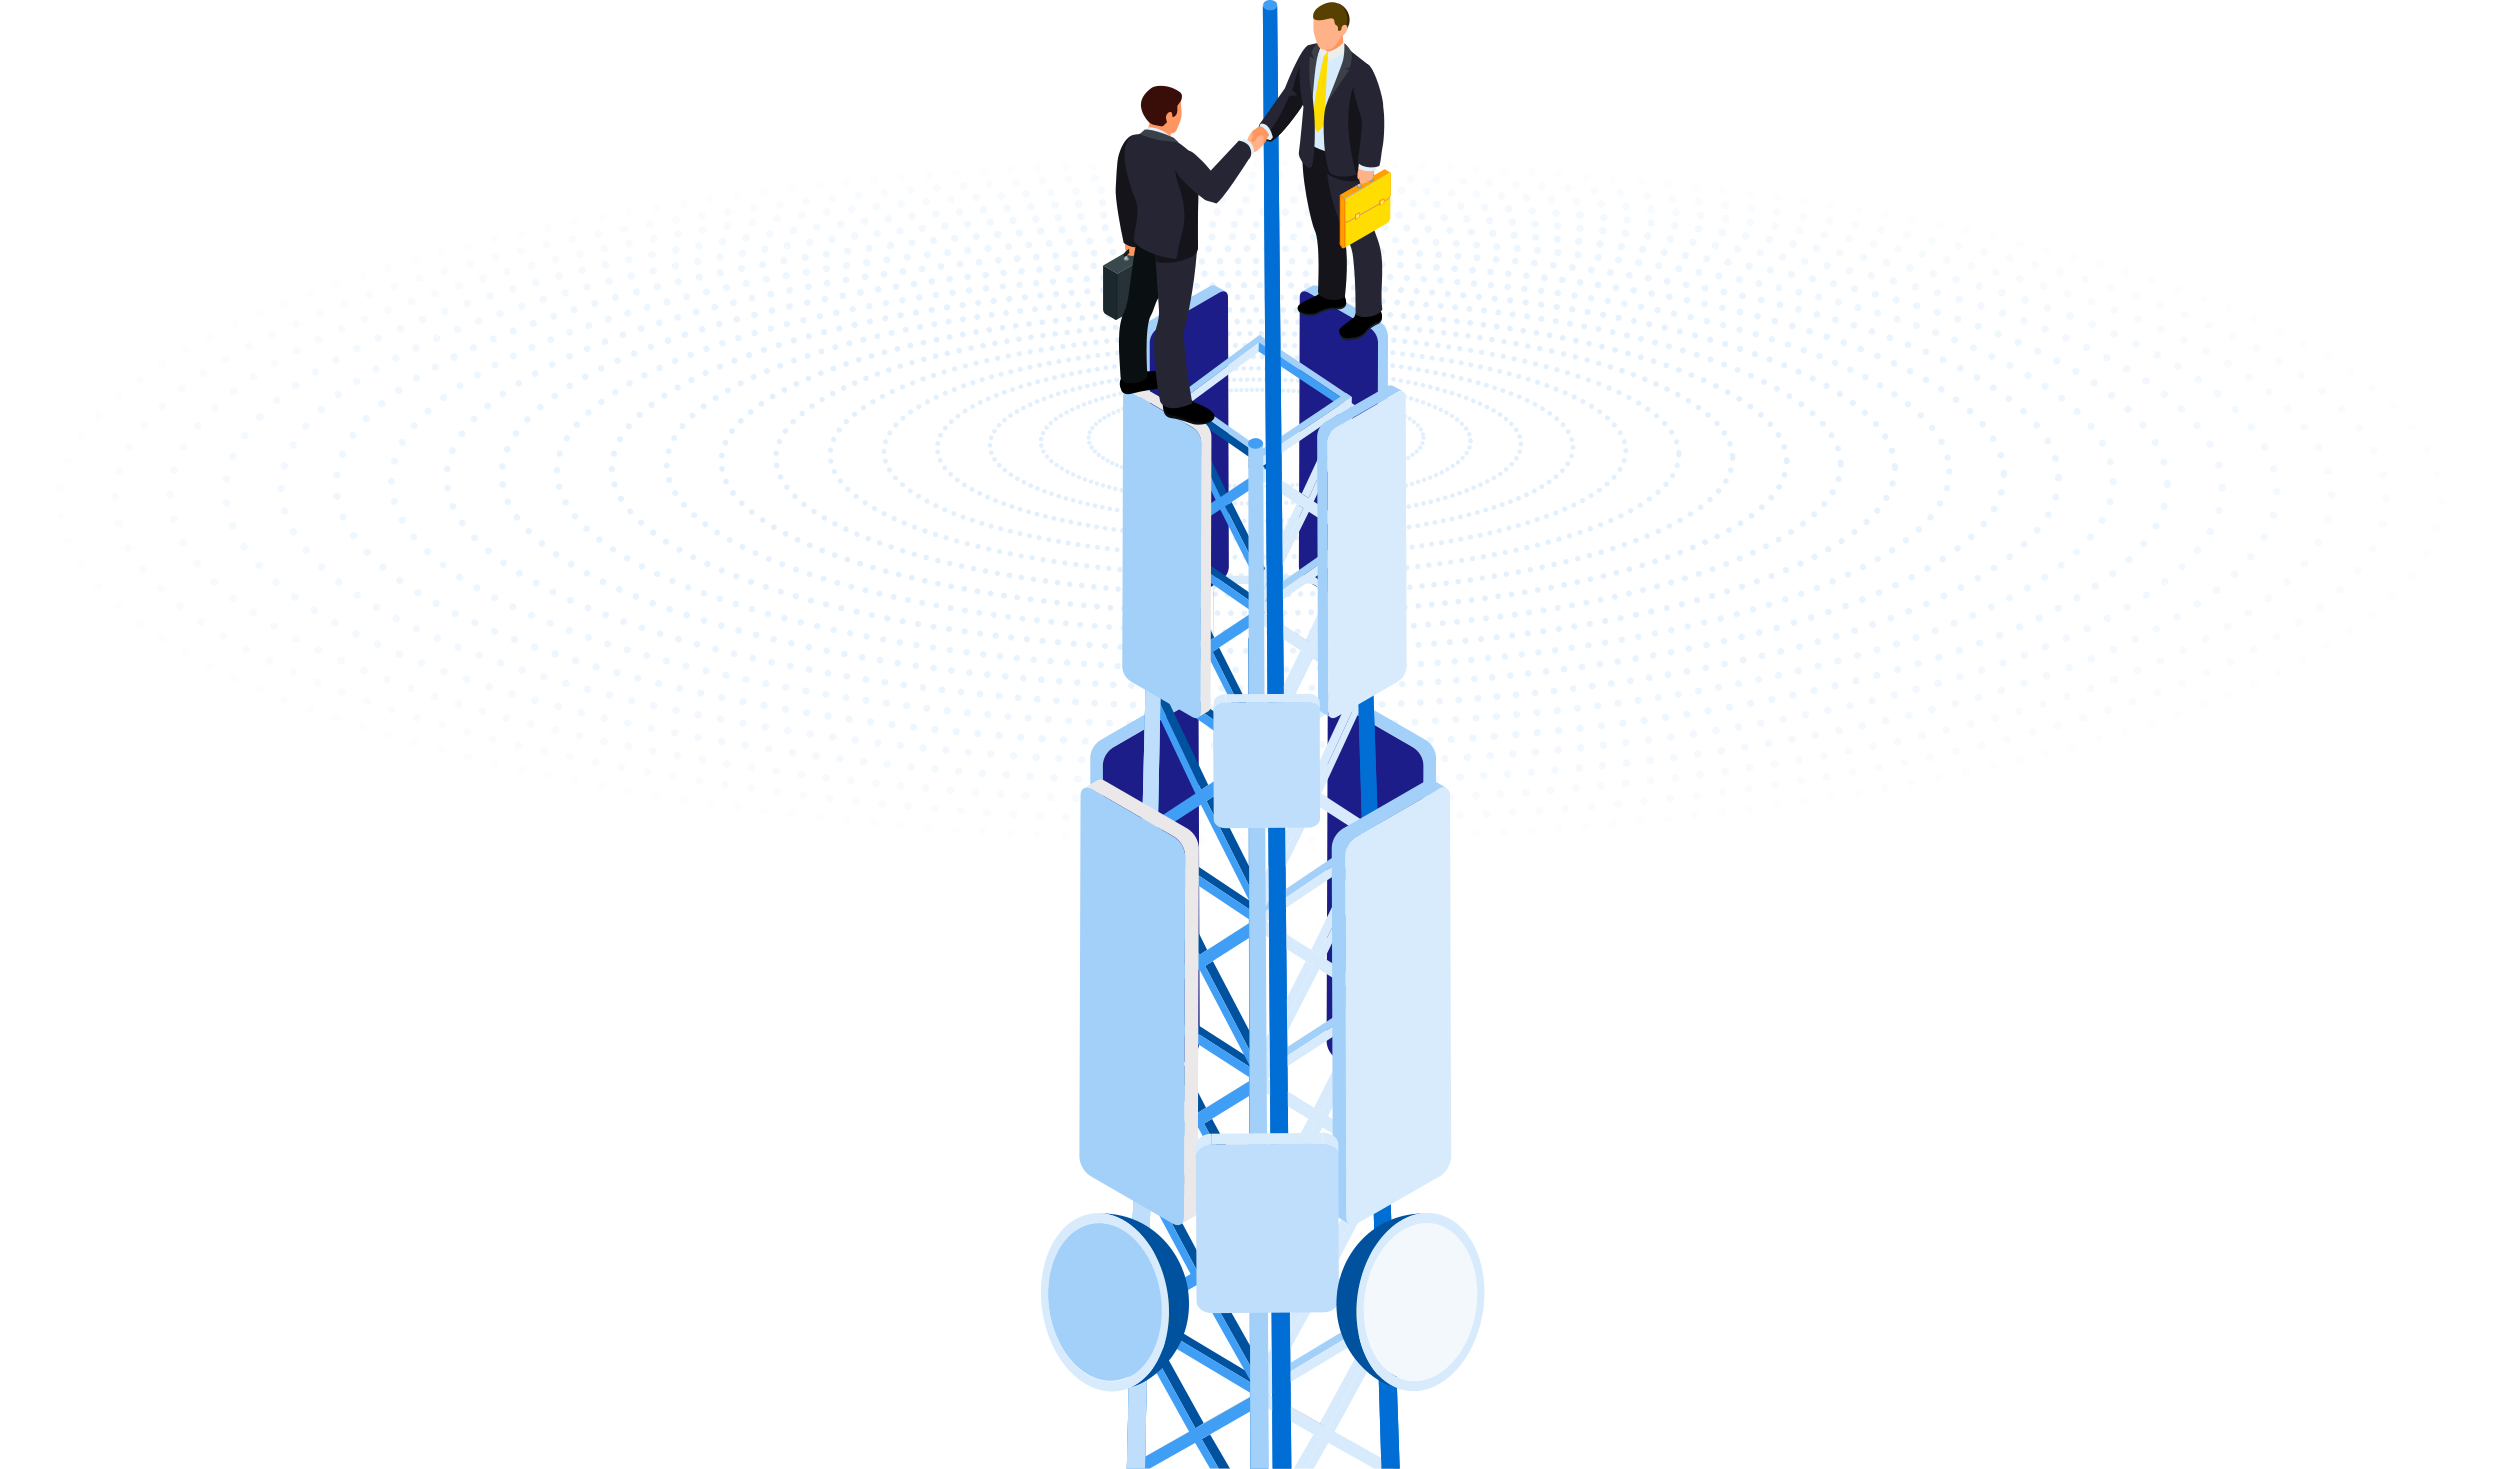 <?xml version="1.0" encoding="UTF-8"?> <!-- Generator: Adobe Illustrator 23.0.3, SVG Export Plug-In . SVG Version: 6.00 Build 0) --> <svg xmlns="http://www.w3.org/2000/svg" xmlns:xlink="http://www.w3.org/1999/xlink" id="Calque_1" x="0px" y="0px" viewBox="0 0 874.8 514" style="enable-background:new 0 0 874.8 514;" xml:space="preserve"> <style type="text/css"> .st0{fill:none;stroke:#E2F0FD;stroke-width:1.41;stroke-miterlimit:10;stroke-dasharray:2.000000e-02,1.39;} .st1{opacity:0.95;} .st2{fill:none;stroke:#E0EFFD;stroke-width:1.49;stroke-linecap:round;stroke-linejoin:round;stroke-dasharray:0,1.83;} .st3{opacity:0.9;} .st4{fill:none;stroke:#DFEEFD;stroke-width:1.56;stroke-linecap:round;stroke-linejoin:round;stroke-dasharray:0,2.23;} .st5{opacity:0.86;} .st6{fill:none;stroke:#DDEDFD;stroke-width:1.64;stroke-linecap:round;stroke-linejoin:round;stroke-dasharray:0,2.63;} .st7{opacity:0.81;} .st8{fill:none;stroke:#DBEDFD;stroke-width:1.71;stroke-linecap:round;stroke-linejoin:round;stroke-dasharray:0,3.05;} .st9{opacity:0.76;} .st10{fill:none;stroke:#D9ECFD;stroke-width:1.79;stroke-linecap:round;stroke-linejoin:round;stroke-dasharray:0,3.45;} .st11{opacity:0.71;} .st12{fill:none;stroke:#D8EBFC;stroke-width:1.86;stroke-linecap:round;stroke-linejoin:round;stroke-dasharray:0,3.87;} .st13{opacity:0.67;} .st14{fill:none;stroke:#D6EAFC;stroke-width:1.94;stroke-linecap:round;stroke-linejoin:round;stroke-dasharray:0,4.26;} .st15{opacity:0.62;} .st16{fill:none;stroke:#D4E9FC;stroke-width:2.02;stroke-linecap:round;stroke-linejoin:round;stroke-dasharray:0,4.69;} .st17{opacity:0.57;} .st18{fill:none;stroke:#D3E8FC;stroke-width:2.09;stroke-linecap:round;stroke-linejoin:round;stroke-dasharray:0,5.08;} .st19{opacity:0.52;} .st20{fill:none;stroke:#D1E7FC;stroke-width:2.17;stroke-linecap:round;stroke-linejoin:round;stroke-dasharray:0,5.49;} .st21{opacity:0.48;} .st22{fill:none;stroke:#CFE7FC;stroke-width:2.24;stroke-linecap:round;stroke-linejoin:round;stroke-dasharray:0,5.9;} .st23{opacity:0.43;} .st24{fill:none;stroke:#CDE6FC;stroke-width:2.32;stroke-linecap:round;stroke-linejoin:round;stroke-dasharray:0,6.32;} .st25{opacity:0.38;} .st26{fill:none;stroke:#CCE5FC;stroke-width:2.39;stroke-linecap:round;stroke-linejoin:round;stroke-dasharray:0,6.71;} .st27{opacity:0.33;} .st28{fill:none;stroke:#CAE4FC;stroke-width:2.47;stroke-linecap:round;stroke-linejoin:round;stroke-dasharray:0,7.13;} .st29{opacity:0.29;} .st30{fill:none;stroke:#C8E3FC;stroke-width:2.55;stroke-linecap:round;stroke-linejoin:round;stroke-dasharray:0,7.54;} .st31{opacity:0.24;} .st32{fill:none;stroke:#C7E2FB;stroke-width:2.62;stroke-linecap:round;stroke-linejoin:round;stroke-dasharray:0,7.95;} .st33{opacity:0.19;} .st34{fill:none;stroke:#C5E1FB;stroke-width:2.7;stroke-linecap:round;stroke-linejoin:round;stroke-dasharray:0,8.36;} .st35{opacity:0.14;} .st36{fill:none;stroke:#C3E1FB;stroke-width:2.77;stroke-linecap:round;stroke-linejoin:round;stroke-dasharray:0,8.76;} .st37{opacity:0.1;} .st38{fill:none;stroke:#C1E0FB;stroke-width:2.85;stroke-linecap:round;stroke-linejoin:round;stroke-dasharray:0,9.21;} .st39{opacity:5.000000e-02;} .st40{fill:none;stroke:#C0DFFB;stroke-width:2.92;stroke-linecap:round;stroke-linejoin:round;stroke-dasharray:0,9.6;} .st41{opacity:0;} .st42{fill:none;stroke:#BEDEFB;stroke-width:3;stroke-linecap:round;stroke-linejoin:round;stroke-dasharray:0,9.99;} .st43{clip-path:url(#SVGID_2_);} .st44{fill:#A3D0F9;} .st45{fill:#1D1D89;} .st46{fill:#757474;} .st47{fill:#D7EBFD;} .st48{fill:#00529E;} .st49{fill:#006ED5;} .st50{fill:#727272;} .st51{fill:#409EF5;} .st52{fill:#858585;} .st53{clip-path:url(#SVGID_4_);} .st54{fill:#BEDEFB;} .st55{fill:#EAE8E8;} .st56{clip-path:url(#SVGID_6_);} .st57{fill:#51722D;} .st58{clip-path:url(#SVGID_8_);} .st59{fill:#F3F8FD;} .st60{fill:#39484C;} .st61{fill:#263238;} .st62{fill:#161F23;} .st63{fill:#1B282D;} .st64{fill:#6B7F84;} .st65{fill:#90A1A5;} .st66{fill:#7E9196;} .st67{fill:#657A7F;} .st68{fill:#506266;} .st69{fill:#748689;} .st70{fill:#9EAAAF;} .st71{fill:#BDC3C6;} .st72{fill:#FE9661;} .st73{fill:#14141A;} .st74{fill:#262533;} .st75{fill:#E3F0F9;} .st76{fill:#FFB288;} .st77{fill:#382800;} .st78{fill:#FFDD00;} .st79{fill:#EDEDEC;} .st80{fill:#3B4049;} .st81{fill:#584100;} .st82{fill:#0A0F11;} .st83{fill:#3A0E08;} .st84{fill:#FFA000;} .st85{fill:#FF7700;} .st86{fill:#ACBBBF;} .st87{fill:#FFEA63;} </style> <title>Fichier 1</title> <g> <g> <g id="Calque_1-2"> <ellipse class="st0" cx="439.6" cy="152.1" rx="44.1" ry="12.9"></ellipse> <g class="st1"> <ellipse transform="matrix(1 -1.396262e-03 1.396262e-03 1 -0.214 0.614)" class="st2" cx="439.5" cy="153.3" rx="58.6" ry="16.9"></ellipse> </g> <g class="st3"> <ellipse transform="matrix(1 -1.570762e-03 1.570762e-03 1 -0.242 0.69)" class="st4" cx="439.4" cy="154.5" rx="75.2" ry="21.7"></ellipse> </g> <g class="st5"> <ellipse transform="matrix(1 -1.570794e-03 1.570794e-03 1 -0.244 0.69)" class="st6" cx="439.3" cy="155.6" rx="92.9" ry="26.7"></ellipse> </g> <g class="st7"> <ellipse transform="matrix(1 -1.396262e-03 1.396262e-03 1 -0.218 0.613)" class="st8" cx="439.2" cy="156.7" rx="111.2" ry="31.8"></ellipse> </g> <g class="st9"> <ellipse transform="matrix(1 -1.221747e-03 1.221747e-03 1 -0.193 0.537)" class="st10" cx="439.1" cy="157.9" rx="129.8" ry="37.1"></ellipse> </g> <g class="st11"> <ellipse class="st12" cx="439" cy="159.1" rx="148.5" ry="42.4"></ellipse> </g> <g class="st13"> <ellipse class="st14" cx="438.9" cy="160.3" rx="167.4" ry="47.8"></ellipse> </g> <g class="st15"> <ellipse class="st16" cx="438.8" cy="161.5" rx="186.4" ry="53.1"></ellipse> </g> <g class="st17"> <ellipse class="st18" cx="438.7" cy="162.6" rx="205.4" ry="58.6"></ellipse> </g> <g class="st19"> <ellipse class="st20" cx="438.6" cy="163.8" rx="224.5" ry="64"></ellipse> </g> <g class="st21"> <ellipse class="st22" cx="438.5" cy="165" rx="243.6" ry="69.4"></ellipse> </g> <g class="st23"> <ellipse class="st24" cx="438.4" cy="166.1" rx="262.8" ry="74.8"></ellipse> </g> <g class="st25"> <ellipse class="st26" cx="438.3" cy="167.3" rx="282" ry="80.3"></ellipse> </g> <g class="st27"> <ellipse class="st28" cx="438.2" cy="168.5" rx="301.2" ry="85.7"></ellipse> </g> <g class="st29"> <ellipse class="st30" cx="438" cy="169.7" rx="320.4" ry="91.2"></ellipse> </g> <g class="st31"> <ellipse class="st32" cx="438" cy="170.8" rx="339.6" ry="96.6"></ellipse> </g> <g class="st33"> <ellipse class="st34" cx="437.8" cy="172" rx="358.9" ry="102.1"></ellipse> </g> <g class="st35"> <ellipse class="st36" cx="437.7" cy="173.2" rx="378.1" ry="107.6"></ellipse> </g> <g class="st37"> <ellipse class="st38" cx="437.6" cy="174.4" rx="397.4" ry="113"></ellipse> </g> <g class="st39"> <ellipse class="st40" cx="437.5" cy="175.5" rx="416.6" ry="118.5"></ellipse> </g> <g class="st41"> <ellipse class="st42" cx="437.4" cy="176.7" rx="435.9" ry="124"></ellipse> </g> <g> <defs> <rect id="SVGID_1_" x="302" y="-30.4" width="254" height="544.3"></rect> </defs> <clipPath id="SVGID_2_"> <use xlink:href="#SVGID_1_" style="overflow:visible;"></use> </clipPath> <g class="st43"> <g> <path class="st44" d="M459.2,100c0.7-0.3,1.4-0.2,2,0.2l21.6,12.4c1.7,1.1,2.8,3,2.9,5l-0.3,94.5c0.1,0.7-0.2,1.4-0.8,1.9 L481,216c0.6-0.4,0.9-1.1,0.8-1.9l0.3-94.5c-0.1-2-1.2-3.9-2.9-5l-21.6-12.4c-0.6-0.4-1.4-0.5-2-0.2L459.2,100z"></path> <path class="st45" d="M457.7,102.3c-1.6-0.9-2.9-0.2-2.9,1.6l-0.3,94.5c0.1,2,1.2,3.9,2.9,5l21.6,12.4 c1.6,0.9,2.9,0.2,2.9-1.6l0.3-94.5c-0.1-2-1.2-3.9-2.9-5L457.7,102.3z"></path> </g> <g> <path class="st44" d="M425.3,100c-0.7-0.3-1.5-0.2-2,0.2l-21.6,12.4c-1.7,1.1-2.8,3-2.9,5l0.3,94.5c-0.1,0.7,0.2,1.4,0.8,1.9 l3.6,2.1c-0.6-0.4-0.9-1.1-0.8-1.9l-0.3-94.5c0.1-2,1.2-3.9,2.9-5l21.6-12.5c0.6-0.4,1.3-0.5,2-0.2L425.3,100z"></path> <path class="st45" d="M426.8,102.3c1.6-0.9,2.9-0.2,2.9,1.6l0.3,94.5c-0.1,2-1.2,3.9-2.9,5l-21.6,12.5 c-1.6,0.9-2.9,0.2-2.9-1.6l-0.3-94.5c0.1-2,1.2-3.9,2.9-5L426.8,102.3z"></path> </g> <g> <path class="st44" d="M470,243.5c0.8-0.4,1.8-0.3,2.5,0.2L499,259c2.1,1.4,3.4,3.6,3.5,6.1l-0.4,116.1c0.1,0.9-0.3,1.7-1,2.3 l-4.4,2.5c0.7-0.5,1.1-1.4,1-2.3l0.4-116.1c-0.1-2.5-1.4-4.7-3.5-6.1l-26.5-15.3c-0.7-0.5-1.7-0.6-2.5-0.2L470,243.5z"></path> <path class="st45" d="M468.1,246.3c-2-1.1-3.5-0.2-3.5,2l-0.4,116.1c0.1,2.5,1.4,4.7,3.5,6.1l26.5,15.3c2,1.1,3.5,0.2,3.5-2 l0.4-116.1c-0.1-2.5-1.4-4.7-3.5-6.1L468.1,246.3z"></path> </g> <g> <path class="st44" d="M414,243.5c-0.8-0.4-1.8-0.3-2.5,0.2L385,259c-2.1,1.4-3.4,3.6-3.5,6.1l0.4,116.1 c-0.1,0.9,0.3,1.7,1,2.3l4.4,2.5c-0.7-0.5-1.1-1.4-1-2.3l-0.4-116.1c0.1-2.5,1.4-4.7,3.5-6.1l26.5-15.3 c0.7-0.5,1.7-0.6,2.5-0.2L414,243.5z"></path> <path class="st45" d="M415.9,246.3c2-1.1,3.5-0.2,3.5,2l0.4,116.1c-0.1,2.5-1.4,4.7-3.5,6.1l-26.5,15.3c-2,1.1-3.5,0.2-3.5-2 l-0.4-116.1c0.1-2.5,1.4-4.7,3.5-6.1L415.9,246.3z"></path> </g> <g> <polygon class="st46" points="424.8,245.4 424.8,242.5 424.6,204.7 424.7,207.5 "></polygon> <g> <path class="st47" d="M457.7,204.2v-2.9c2.3,0,4.1,1.4,4.1,3.1v2.9C461.9,205.6,460,204.2,457.7,204.2"></path> </g> <polygon class="st47" points="428.8,204.4 428.8,201.5 457.7,201.3 457.7,204.2 "></polygon> <g> <path class="st47" d="M424.7,207.5v-2.9c0-1.7,1.8-3.1,4.1-3.1v2.9C426.5,204.4,424.7,205.8,424.7,207.5"></path> </g> </g> <g> <polygon class="st48" points="413,143.5 411.2,142.2 411.2,139.1 413,140.4 "></polygon> <polygon class="st44" points="413,140.4 411.2,139.1 440.7,117.2 442.5,118.4 "></polygon> <polygon class="st47" points="442.5,118.4 442.6,121.6 413,143.5 413,140.4 "></polygon> </g> <path class="st49" d="M446.9,1.8l8.3,853.6c0,0.5-0.4,0.9-1.1,1.3c-1.7,0.7-3.7,0.7-5.4,0c-0.8-0.4-1.1-0.8-1.1-1.3L441.9,1.8 c0,0.5,0.3,1,0.8,1.3c1.1,0.7,2.5,0.7,3.5,0C446.6,2.8,446.9,2.4,446.9,1.8z"></path> <path class="st49" d="M478.9,193.1l23.5,692.3c0,0.5-0.4,0.9-1.1,1.3c-1.8,0.7-3.8,0.7-5.5,0c-0.8-0.4-1.2-0.8-1.2-1.3 l-20.9-692.3c0,0.5,0.3,1,0.8,1.3c1.1,0.7,2.5,0.7,3.6,0C478.7,194.1,478.9,193.6,478.9,193.1z"></path> <path class="st49" d="M442,222.7l4.2,692.3c0,0.5-0.4,0.9-1.1,1.3c-1.8,0.7-3.8,0.7-5.6,0c-0.8-0.4-1.2-0.8-1.2-1.3l-1.5-692.3 c0,0.5,0.3,1,0.8,1.3c1.1,0.7,2.6,0.7,3.7,0C441.7,223.7,442,223.2,442,222.7z"></path> <path class="st49" d="M407.1,192.4l-13.9,692.3c0,0.5-0.4,0.9-1.2,1.3c-1.8,0.7-3.8,0.7-5.5,0c-0.8-0.4-1.1-0.8-1.1-1.3 L402,192.4c0,0.5,0.3,1,0.7,1.3c1.1,0.7,2.5,0.7,3.6,0C406.8,193.4,407.1,192.9,407.1,192.4z"></path> <g> <polygon class="st50" points="471.2,143.5 473.1,142.2 473.1,139 471.2,140.3 "></polygon> <polygon class="st44" points="471.2,140.3 473.1,139 442.4,118.5 440.5,119.8 "></polygon> <polygon class="st51" points="440.5,119.8 440.4,123 471.2,143.5 471.2,140.3 "></polygon> </g> <g> <polygon class="st52" points="412.7,832.3 416.2,830.6 391.2,842.4 387.6,844.1 "></polygon> <polygon class="st48" points="442.9,870.5 446.4,868.8 421.5,833.2 418,834.9 "></polygon> <polygon class="st52" points="391.5,795.5 395,793.8 392.4,795.1 388.9,796.8 "></polygon> <polygon class="st48" points="415.4,831 418.9,829.3 395,793.8 391.5,795.5 "></polygon> <polygon class="st52" points="440.1,819.3 443.6,817.6 418.9,829.3 415.4,831 "></polygon> <polygon class="st48" points="442.8,823.1 446.3,821.4 443.6,817.6 440.1,819.3 "></polygon> <polygon class="st51" points="391.5,795.5 388.9,796.8 412.7,832.3 387.6,844.1 390.2,848 415.3,836.2 440.1,871.8 442.9,870.5 418,834.9 442.8,823.1 440.1,819.3 415.4,831 "></polygon> </g> <g> <polygon class="st50" points="443.6,821.2 446.6,819.7 446.6,816 443.5,817.5 "></polygon> <polygon class="st48" points="443.5,817.5 446.6,816 395.2,790.5 392.2,792 "></polygon> <polygon class="st51" points="392.2,792 392.1,795.7 443.6,821.2 443.5,817.5 "></polygon> </g> <g> <polygon class="st52" points="413.2,777.1 416.7,775.4 392.4,787.2 388.9,788.9 "></polygon> <polygon class="st48" points="442.6,815.3 446,813.5 421.9,778 418.4,779.7 "></polygon> <polygon class="st52" points="392.7,740.3 396.1,738.6 393.5,739.8 390.1,741.6 "></polygon> <polygon class="st48" points="415.9,775.8 419.3,774.1 396.1,738.6 392.7,740.3 "></polygon> <polygon class="st52" points="439.9,764.1 443.3,762.4 419.3,774.1 415.9,775.8 "></polygon> <polygon class="st48" points="442.5,767.9 445.9,766.2 443.3,762.4 439.9,764.1 "></polygon> <polygon class="st51" points="392.7,740.3 390.1,741.6 413.2,777.1 388.9,788.9 391.4,792.8 415.8,781 439.9,816.5 442.6,815.3 418.4,779.7 442.5,767.9 439.9,764.1 415.9,775.8 "></polygon> </g> <g> <polygon class="st50" points="443.2,766 446.2,764.5 446.2,760.8 443.2,762.3 "></polygon> <polygon class="st48" points="443.2,762.3 446.2,760.8 396.3,735.3 393.3,736.8 "></polygon> <polygon class="st51" points="393.3,736.8 393.2,740.5 443.2,766 443.2,762.3 "></polygon> </g> <g> <polygon class="st52" points="413.8,721.9 417.1,720.2 393.5,732 390.1,733.7 "></polygon> <polygon class="st48" points="442.3,760 445.7,758.3 422.2,722.8 418.9,724.5 "></polygon> <polygon class="st52" points="393.9,685.1 397.2,683.4 394.7,684.6 391.4,686.3 "></polygon> <polygon class="st48" points="416.4,720.6 419.7,718.9 397.2,683.4 393.9,685.1 "></polygon> <polygon class="st52" points="439.7,708.8 443,707.1 419.7,718.9 416.4,720.6 "></polygon> <polygon class="st48" points="442.2,712.7 445.5,711 443,707.1 439.7,708.8 "></polygon> <polygon class="st51" points="393.9,685.1 391.4,686.3 413.8,721.9 390.1,733.7 392.6,737.5 416.3,725.8 439.7,761.3 442.3,760 418.9,724.5 442.2,712.7 439.7,708.8 416.4,720.6 "></polygon> </g> <g> <polygon class="st50" points="443,710.8 445.9,709.3 445.8,705.6 442.9,707.1 "></polygon> <polygon class="st48" points="442.9,707.1 445.8,705.6 397.4,680.1 394.5,681.6 "></polygon> <polygon class="st51" points="394.5,681.6 394.4,685.2 443,710.8 442.9,707.1 "></polygon> </g> <g> <polygon class="st52" points="414.4,666.7 417.6,665 394.7,676.8 391.4,678.5 "></polygon> <polygon class="st48" points="442,704.8 445.3,703.1 422.5,667.6 419.3,669.3 "></polygon> <polygon class="st52" points="395.1,629.8 398.3,628.1 395.8,629.4 392.6,631.1 "></polygon> <polygon class="st48" points="416.8,665.4 420.1,663.7 398.3,628.1 395.1,629.8 "></polygon> <polygon class="st52" points="439.5,653.6 442.7,651.9 420.1,663.7 416.8,665.4 "></polygon> <polygon class="st48" points="441.9,657.5 445.1,655.8 442.7,651.9 439.5,653.6 "></polygon> <polygon class="st51" points="395.1,629.8 392.6,631.1 414.4,666.7 391.4,678.5 393.8,682.3 416.8,670.5 439.5,706.1 442,704.8 419.3,669.3 441.9,657.5 439.5,653.6 416.8,665.4 "></polygon> </g> <g> <polygon class="st50" points="442.6,655.5 445.5,654 445.4,650.4 442.6,651.9 "></polygon> <polygon class="st48" points="442.6,651.9 445.4,650.4 398.5,624.9 395.6,626.4 "></polygon> <polygon class="st51" points="395.6,626.4 395.6,630 442.6,655.5 442.6,651.9 "></polygon> </g> <g> <polygon class="st52" points="414.9,611.5 418.1,609.8 395.8,621.5 392.7,623.2 "></polygon> <polygon class="st48" points="441.7,649.6 444.9,647.9 422.8,612.3 419.7,614 "></polygon> <polygon class="st52" points="396.2,574.6 399.3,572.9 397,574.2 393.9,575.9 "></polygon> <polygon class="st48" points="417.3,610.2 420.5,608.5 399.3,572.9 396.2,574.6 "></polygon> <polygon class="st52" points="439.3,598.4 442.4,596.7 420.5,608.5 417.3,610.2 "></polygon> <polygon class="st48" points="441.6,602.3 444.7,600.6 442.4,596.7 439.3,598.4 "></polygon> <polygon class="st51" points="396.2,574.6 393.9,575.9 414.9,611.5 392.7,623.2 395,627.1 417.3,615.3 439.3,650.9 441.7,649.6 419.7,614 441.6,602.3 439.3,598.4 417.3,610.2 "></polygon> </g> <g> <polygon class="st50" points="442.3,600.3 445.1,598.8 445,595.2 442.3,596.7 "></polygon> <polygon class="st48" points="442.3,596.7 445,595.2 399.5,569.7 396.8,571.2 "></polygon> <polygon class="st51" points="396.8,571.2 396.7,574.8 442.3,600.3 442.3,596.7 "></polygon> </g> <g> <polygon class="st52" points="415.5,556.2 418.5,554.5 397,566.3 393.9,568 "></polygon> <polygon class="st48" points="441.5,594.4 444.5,592.7 423.1,557.1 420.1,558.8 "></polygon> <polygon class="st52" points="397.4,519.4 400.4,517.7 398.1,519 395.1,520.7 "></polygon> <polygon class="st48" points="417.8,555 420.9,553.3 400.4,517.7 397.4,519.4 "></polygon> <polygon class="st52" points="439.1,543.2 442,541.5 420.9,553.3 417.8,555 "></polygon> <polygon class="st48" points="441.4,547.1 444.4,545.3 442,541.5 439.1,543.2 "></polygon> <polygon class="st51" points="397.4,519.4 395.1,520.7 415.5,556.2 393.9,568 396.1,571.9 417.8,560.1 439.1,595.7 441.5,594.4 420.1,558.8 441.4,547.1 439.1,543.2 417.8,555 "></polygon> </g> <g> <polygon class="st50" points="442,545.1 444.7,543.6 444.7,540 442,541.5 "></polygon> <polygon class="st48" points="442,541.5 444.7,540 400.6,514.4 398,515.9 "></polygon> <polygon class="st51" points="398,515.9 397.9,519.6 442,545.1 442,541.5 "></polygon> </g> <g> <polygon class="st52" points="416.1,501 419,499.3 398.2,511.1 395.2,512.8 "></polygon> <polygon class="st48" points="441.2,539.2 444.2,537.5 423.4,501.9 420.5,503.6 "></polygon> <polygon class="st52" points="398.6,464.2 401.5,462.5 399.3,463.8 396.4,465.5 "></polygon> <polygon class="st48" points="418.3,499.8 421.2,498 401.5,462.5 398.6,464.2 "></polygon> <polygon class="st52" points="438.9,488 441.8,486.3 421.2,498 418.3,499.8 "></polygon> <polygon class="st48" points="441.1,491.8 444,490.1 441.8,486.3 438.9,488 "></polygon> <polygon class="st51" points="398.6,464.2 396.4,465.5 416.1,501 395.2,512.8 397.3,516.7 418.2,504.9 438.9,540.5 441.2,539.2 420.5,503.6 441.1,491.8 438.9,488 418.3,499.8 "></polygon> </g> <g> <polygon class="st50" points="441.7,489.9 444.3,488.4 444.3,484.7 441.7,486.2 "></polygon> <polygon class="st48" points="441.7,486.2 444.3,484.7 401.7,459.2 399.1,460.7 "></polygon> <polygon class="st51" points="399.1,460.7 399,464.4 441.7,489.9 441.7,486.2 "></polygon> </g> <g> <polygon class="st52" points="416.6,445.8 419.5,444.1 399.3,455.9 396.4,457.6 "></polygon> <polygon class="st48" points="440.9,484 443.8,482.2 423.8,446.7 420.9,448.4 "></polygon> <polygon class="st52" points="399.8,409 402.6,407.3 400.5,408.6 397.6,410.3 "></polygon> <polygon class="st48" points="418.8,444.5 421.6,442.8 402.6,407.3 399.8,409 "></polygon> <polygon class="st52" points="438.6,432.8 441.4,431.1 421.6,442.8 418.8,444.5 "></polygon> <polygon class="st48" points="440.8,436.6 443.6,434.9 441.4,431.1 438.6,432.8 "></polygon> <polygon class="st51" points="399.8,409 397.6,410.3 416.6,445.8 396.4,457.6 398.5,461.5 418.7,449.7 438.7,485.2 440.9,484 420.9,448.4 440.8,436.6 438.6,432.8 418.8,444.5 "></polygon> </g> <g> <polygon class="st50" points="441.4,434.7 443.9,433.2 443.9,429.5 441.4,431 "></polygon> <polygon class="st48" points="441.4,431 443.9,429.5 402.8,404 400.3,405.5 "></polygon> <polygon class="st51" points="400.3,405.5 400.2,409.2 441.4,434.7 441.4,431 "></polygon> </g> <g> <polygon class="st52" points="417.2,390.6 419.9,388.9 400.5,400.7 397.7,402.4 "></polygon> <polygon class="st48" points="440.6,428.7 443.4,427 424.1,391.5 421.3,393.2 "></polygon> <polygon class="st52" points="401,353.8 403.7,352.1 401.6,353.3 398.9,355 "></polygon> <polygon class="st48" points="419.3,389.3 422,387.6 403.7,352.1 401,353.8 "></polygon> <polygon class="st52" points="438.4,377.5 441.1,375.8 422,387.6 419.3,389.3 "></polygon> <polygon class="st48" points="440.5,381.4 443.2,379.7 441.1,375.8 438.4,377.5 "></polygon> <polygon class="st51" points="401,353.8 398.9,355 417.2,390.6 397.7,402.4 399.7,406.2 419.2,394.5 438.5,430 440.6,428.7 421.3,393.2 440.5,381.4 438.4,377.5 419.3,389.3 "></polygon> </g> <g> <polygon class="st50" points="441.1,379.5 443.5,378 443.5,374.3 441.1,375.8 "></polygon> <polygon class="st48" points="441.1,375.8 443.5,374.3 403.8,348.8 401.5,350.3 "></polygon> <polygon class="st51" points="401.5,350.3 401.4,353.9 441.1,379.5 441.1,375.8 "></polygon> </g> <g> <polygon class="st52" points="417.8,335.4 420.4,333.7 401.6,345.5 399,347.2 "></polygon> <polygon class="st48" points="440.4,373.5 443,371.8 424.4,336.3 421.7,338 "></polygon> <polygon class="st52" points="402.1,298.5 404.8,296.8 402.8,298.1 400.2,299.8 "></polygon> <polygon class="st48" points="419.8,334.1 422.4,332.4 404.8,296.8 402.1,298.5 "></polygon> <polygon class="st52" points="438.2,322.3 440.8,320.6 422.4,332.4 419.8,334.1 "></polygon> <polygon class="st48" points="440.2,326.2 442.8,324.5 440.8,320.6 438.2,322.3 "></polygon> <polygon class="st51" points="402.1,298.5 400.2,299.8 417.8,335.4 399,347.2 400.9,351 419.7,339.2 438.3,374.8 440.4,373.5 421.7,338 440.2,326.2 438.2,322.3 419.8,334.1 "></polygon> </g> <g> <polygon class="st50" points="440.8,324.2 443.1,322.7 443.1,319.1 440.8,320.6 "></polygon> <polygon class="st48" points="440.8,320.6 443.1,319.1 404.9,293.6 402.6,295.1 "></polygon> <polygon class="st51" points="402.6,295.1 402.5,298.7 440.8,324.2 440.8,320.6 "></polygon> </g> <g> <polygon class="st52" points="418.3,277.7 420.9,276 402.9,287.8 400.3,289.5 "></polygon> <polygon class="st48" points="440.1,315.9 442.6,314.1 424.7,278.6 422.2,280.3 "></polygon> <polygon class="st52" points="403.4,240.9 405.9,239.2 404,240.4 401.5,242.1 "></polygon> <polygon class="st48" points="420.3,276.4 422.8,274.7 405.9,239.2 403.4,240.9 "></polygon> <polygon class="st52" points="438,264.6 440.5,263 422.8,274.7 420.3,276.4 "></polygon> <polygon class="st48" points="439.9,268.5 442.4,266.8 440.5,263 438,264.6 "></polygon> <polygon class="st51" points="403.4,240.9 401.5,242.1 418.3,277.7 400.3,289.5 402.1,293.3 420.2,281.6 438.1,317.1 440.1,315.9 422.2,280.3 439.9,268.5 438,264.6 420.3,276.4 "></polygon> </g> <g> <polygon class="st50" points="440.5,266.6 442.7,265.1 442.7,261.4 440.5,262.9 "></polygon> <polygon class="st48" points="440.5,262.9 442.7,261.4 406,235.9 403.9,237.4 "></polygon> <polygon class="st51" points="403.9,237.4 403.8,241.1 440.5,266.6 440.5,262.9 "></polygon> </g> <g> <polygon class="st52" points="420.9,225.8 423.2,224.3 407,234.8 404.7,236.4 "></polygon> <polygon class="st48" points="440.3,260 442.6,258.4 426.6,226.6 424.3,228.1 "></polygon> <polygon class="st52" points="407.5,192.8 409.7,191.3 408,192.4 405.8,194 "></polygon> <polygon class="st48" points="422.6,224.7 424.9,223.1 409.7,191.3 407.5,192.8 "></polygon> <polygon class="st52" points="438.5,214.1 440.7,212.6 424.9,223.1 422.6,224.7 "></polygon> <polygon class="st48" points="440.2,217.6 442.5,216.1 440.7,212.6 438.5,214.1 "></polygon> <polygon class="st51" points="407.5,192.8 405.8,194 420.9,225.8 404.7,236.4 406.4,239.8 422.6,229.3 438.6,261.1 440.3,260 424.3,228.1 440.2,217.6 438.5,214.1 422.6,224.7 "></polygon> </g> <g> <polygon class="st50" points="440.7,215.8 442.7,214.5 442.7,211.2 440.7,212.6 "></polygon> <polygon class="st48" points="440.7,212.6 442.7,211.2 409.9,188.4 407.9,189.7 "></polygon> <polygon class="st51" points="407.9,189.7 407.8,193 440.7,215.8 440.7,212.6 "></polygon> </g> <g> <polygon class="st52" points="425.4,175 427.6,173.5 411.9,183.8 409.6,185.2 "></polygon> <polygon class="st48" points="444.4,208.2 446.6,206.7 431,175.7 428.7,177.2 "></polygon> <polygon class="st52" points="412.4,142.8 414.5,141.4 412.9,142.5 410.7,144 "></polygon> <polygon class="st48" points="427.1,173.9 429.3,172.4 414.5,141.4 412.4,142.8 "></polygon> <polygon class="st52" points="442.6,163.6 444.7,162.1 429.3,172.4 427.1,173.9 "></polygon> <polygon class="st48" points="444.2,166.9 446.4,165.5 444.7,162.1 442.6,163.6 "></polygon> <polygon class="st51" points="412.4,142.8 410.7,144 425.4,175 409.6,185.2 411.3,188.6 427,178.3 442.6,209.4 444.4,208.2 428.7,177.2 444.2,166.9 442.6,163.6 427.1,173.9 "></polygon> </g> <g> <polygon class="st50" points="444.7,165.2 446.6,163.9 446.6,160.8 444.7,162.1 "></polygon> <polygon class="st44" points="444.7,162.1 446.6,160.8 414.7,138.5 412.8,139.8 "></polygon> <polygon class="st48" points="412.8,139.8 412.7,143 444.7,165.2 444.7,162.1 "></polygon> </g> <g> <polygon class="st50" points="443.9,874.9 447,873.4 447,869.8 443.9,871.3 "></polygon> <polygon class="st48" points="443.9,871.3 447,869.8 394.2,844.2 391,845.8 "></polygon> <polygon class="st51" points="391,845.8 390.9,849.4 443.9,874.9 443.9,871.3 "></polygon> </g> <g> <path class="st51" d="M446.2,0.5c0.7,0.4,0.9,1.4,0.5,2.1c-0.1,0.2-0.3,0.4-0.5,0.5c-1.1,0.7-2.5,0.7-3.5,0 c-0.7-0.4-0.9-1.4-0.5-2.1c0.1-0.2,0.3-0.4,0.5-0.5C443.7-0.2,445.1-0.2,446.2,0.5z"></path> </g> <g> <path class="st47" d="M478.1,191.8c0.7,0.4,1,1.3,0.6,2c-0.1,0.2-0.3,0.4-0.5,0.6c-1.1,0.7-2.5,0.7-3.6,0 c-0.7-0.4-1-1.3-0.6-2c0.1-0.2,0.3-0.4,0.5-0.6C475.6,191.1,477,191.1,478.1,191.8z"></path> </g> <g> <polygon class="st52" points="473.9,832.3 470.4,830.6 495.5,842.4 499.1,844.1 "></polygon> <polygon class="st47" points="444.1,870.5 440.5,868.8 465,833.2 468.6,834.9 "></polygon> <polygon class="st52" points="494.6,795.5 491.1,793.8 493.8,795.1 497.3,796.8 "></polygon> <polygon class="st47" points="471.2,831 467.6,829.3 491.1,793.8 494.6,795.5 "></polygon> <polygon class="st52" points="446.3,819.3 442.8,817.6 467.6,829.3 471.2,831 "></polygon> <polygon class="st47" points="443.7,823.1 440.2,821.4 442.8,817.6 446.3,819.3 "></polygon> <polygon class="st47" points="494.6,795.5 497.3,796.8 473.9,832.3 499.1,844.1 496.5,848 471.3,836.2 446.9,871.8 444.1,870.5 468.6,834.9 443.7,823.1 446.3,819.3 471.2,831 "></polygon> </g> <g> <polygon class="st50" points="442.9,821.2 439.8,819.7 439.8,816 442.9,817.5 "></polygon> <polygon class="st44" points="442.9,817.5 439.8,816 490.9,790.5 494,792 "></polygon> <polygon class="st47" points="494,792 494.1,795.7 442.9,821.2 442.9,817.5 "></polygon> </g> <g> <polygon class="st52" points="472.8,777.1 469.3,775.4 493.7,787.2 497.2,788.9 "></polygon> <polygon class="st47" points="443.8,815.3 440.3,813.5 464.1,778 467.6,779.7 "></polygon> <polygon class="st52" points="492.9,740.3 489.5,738.6 492.1,739.8 495.5,741.6 "></polygon> <polygon class="st47" points="470.1,775.8 466.7,774.1 489.5,738.6 492.9,740.3 "></polygon> <polygon class="st52" points="446,764.1 442.5,762.4 466.7,774.1 470.1,775.8 "></polygon> <polygon class="st47" points="443.4,767.9 440,766.2 442.5,762.4 446,764.1 "></polygon> <polygon class="st47" points="492.9,740.3 495.5,741.6 472.8,777.1 497.2,788.9 494.7,792.8 470.2,781 446.5,816.5 443.8,815.3 467.6,779.7 443.4,767.9 446,764.1 470.1,775.8 "></polygon> </g> <g> <polygon class="st50" points="442.6,766 439.6,764.5 439.6,760.8 442.6,762.3 "></polygon> <polygon class="st44" points="442.6,762.3 439.6,760.8 489.2,735.3 492.2,736.8 "></polygon> <polygon class="st47" points="492.2,736.8 492.4,740.5 442.6,766 442.6,762.3 "></polygon> </g> <g> <polygon class="st52" points="471.6,721.9 468.2,720.2 492,732 495.4,733.7 "></polygon> <polygon class="st47" points="443.5,760 440.1,758.3 463.2,722.8 466.6,724.5 "></polygon> <polygon class="st52" points="491.1,685.1 487.8,683.4 490.3,684.6 493.6,686.3 "></polygon> <polygon class="st47" points="469,720.6 465.7,718.9 487.8,683.4 491.1,685.1 "></polygon> <polygon class="st52" points="445.6,708.8 442.3,707.1 465.7,718.9 469,720.6 "></polygon> <polygon class="st47" points="443.1,712.7 439.8,711 442.3,707.1 445.6,708.8 "></polygon> <polygon class="st47" points="491.1,685.1 493.6,686.3 471.6,721.9 495.4,733.7 493,737.5 469.1,725.8 446.1,761.3 443.5,760 466.6,724.5 443.1,712.7 445.6,708.8 469,720.6 "></polygon> </g> <g> <polygon class="st50" points="442.3,710.8 439.4,709.3 439.4,705.6 442.3,707.1 "></polygon> <polygon class="st44" points="442.3,707.1 439.4,705.6 487.6,680.1 490.5,681.6 "></polygon> <polygon class="st47" points="490.5,681.6 490.6,685.2 442.3,710.8 442.3,707.1 "></polygon> </g> <g> <polygon class="st52" points="470.4,666.7 467.2,665 490.2,676.8 493.5,678.5 "></polygon> <polygon class="st47" points="443.2,704.8 439.9,703.1 462.3,667.6 465.6,669.3 "></polygon> <polygon class="st52" points="489.3,629.8 486.1,628.1 488.6,629.4 491.8,631.1 "></polygon> <polygon class="st47" points="468,665.4 464.7,663.7 486.1,628.1 489.3,629.8 "></polygon> <polygon class="st52" points="445.2,653.6 442,651.9 464.7,663.7 468,665.4 "></polygon> <polygon class="st47" points="442.8,657.5 439.6,655.8 442,651.9 445.2,653.6 "></polygon> <polygon class="st47" points="489.3,629.8 491.8,631.1 470.4,666.7 493.5,678.5 491.2,682.3 468.1,670.5 445.7,706.1 443.2,704.8 465.6,669.3 442.8,657.5 445.2,653.6 468,665.4 "></polygon> </g> <g> <polygon class="st50" points="442,655.5 439.2,654 439.2,650.4 442,651.9 "></polygon> <polygon class="st44" points="442,651.9 439.2,650.4 485.9,624.9 488.7,626.4 "></polygon> <polygon class="st47" points="488.7,626.4 488.9,630 442,655.5 442,651.9 "></polygon> </g> <g> <polygon class="st52" points="469.3,611.5 466.1,609.8 488.5,621.5 491.7,623.2 "></polygon> <polygon class="st47" points="442.9,649.6 439.7,647.9 461.4,612.3 464.6,614 "></polygon> <polygon class="st52" points="487.6,574.6 484.5,572.9 486.8,574.2 490,575.9 "></polygon> <polygon class="st47" points="466.9,610.2 463.7,608.5 484.5,572.9 487.6,574.6 "></polygon> <polygon class="st52" points="444.8,598.4 441.7,596.7 463.7,608.5 466.9,610.2 "></polygon> <polygon class="st47" points="442.5,602.3 439.4,600.6 441.7,596.7 444.8,598.4 "></polygon> <polygon class="st47" points="487.6,574.6 490,575.9 469.3,611.5 491.7,623.2 489.4,627.1 467,615.3 445.3,650.9 442.9,649.6 464.6,614 442.5,602.3 444.8,598.4 466.9,610.2 "></polygon> </g> <g> <polygon class="st50" points="441.8,600.3 439,598.8 439,595.2 441.7,596.7 "></polygon> <polygon class="st44" points="441.7,596.7 439,595.2 484.2,569.7 487,571.2 "></polygon> <polygon class="st47" points="487,571.2 487.1,574.8 441.8,600.3 441.7,596.7 "></polygon> </g> <g> <polygon class="st52" points="468.1,556.2 465.1,554.5 486.7,566.3 489.8,568 "></polygon> <polygon class="st47" points="442.6,594.4 439.5,592.7 460.5,557.1 463.6,558.8 "></polygon> <polygon class="st52" points="485.8,519.4 482.8,517.7 485.1,519 488.1,520.7 "></polygon> <polygon class="st47" points="465.8,555 462.7,553.3 482.8,517.7 485.8,519.4 "></polygon> <polygon class="st52" points="444.4,543.2 441.4,541.5 462.7,553.3 465.8,555 "></polygon> <polygon class="st47" points="442.2,547.1 439.1,545.3 441.4,541.5 444.4,543.2 "></polygon> <polygon class="st47" points="485.8,519.4 488.1,520.7 468.1,556.2 489.8,568 487.6,571.9 465.9,560.1 445,595.7 442.6,594.4 463.6,558.8 442.2,547.1 444.4,543.2 465.8,555 "></polygon> </g> <g> <polygon class="st50" points="441.5,545.1 438.8,543.6 438.8,540 441.4,541.5 "></polygon> <polygon class="st44" points="441.4,541.5 438.8,540 482.6,514.4 485.2,515.9 "></polygon> <polygon class="st47" points="485.2,515.9 485.4,519.6 441.5,545.1 441.4,541.5 "></polygon> </g> <g> <polygon class="st52" points="467,501 464,499.3 485,511.1 488,512.8 "></polygon> <polygon class="st47" points="442.3,539.2 439.3,537.5 459.6,501.9 462.6,503.6 "></polygon> <polygon class="st52" points="484,464.2 481.1,462.5 483.4,463.8 486.3,465.5 "></polygon> <polygon class="st47" points="464.7,499.8 461.8,498 481.1,462.5 484,464.2 "></polygon> <polygon class="st52" points="444,488 441.1,486.3 461.8,498 464.7,499.8 "></polygon> <polygon class="st47" points="441.9,491.8 438.9,490.1 441.1,486.3 444,488 "></polygon> <polygon class="st47" points="484,464.2 486.3,465.5 467,501 488,512.8 485.9,516.7 464.8,504.9 444.6,540.5 442.3,539.2 462.6,503.6 441.9,491.8 444,488 464.7,499.8 "></polygon> </g> <g> <polygon class="st50" points="441.2,489.9 438.6,488.4 438.6,484.7 441.1,486.2 "></polygon> <polygon class="st44" points="441.1,486.2 438.6,484.7 480.9,459.2 483.5,460.7 "></polygon> <polygon class="st47" points="483.5,460.7 483.6,464.4 441.2,489.9 441.1,486.2 "></polygon> </g> <g> <polygon class="st52" points="465.8,445.8 463,444.1 483.2,455.9 486.1,457.6 "></polygon> <polygon class="st47" points="442,484 439,482.2 458.7,446.7 461.6,448.4 "></polygon> <polygon class="st52" points="482.3,409 479.5,407.3 481.6,408.6 484.4,410.3 "></polygon> <polygon class="st47" points="463.6,444.5 460.8,442.8 479.5,407.3 482.3,409 "></polygon> <polygon class="st52" points="443.7,432.8 440.9,431.1 460.8,442.8 463.6,444.5 "></polygon> <polygon class="st47" points="441.5,436.6 438.7,434.9 440.9,431.1 443.7,432.8 "></polygon> <polygon class="st47" points="482.3,409 484.4,410.3 465.8,445.8 486.1,457.6 484.1,461.5 463.8,449.7 444.2,485.2 442,484 461.6,448.4 441.5,436.6 443.7,432.8 463.6,444.5 "></polygon> </g> <g> <polygon class="st50" points="440.9,434.7 438.4,433.2 438.4,429.5 440.9,431 "></polygon> <polygon class="st44" points="440.9,431 438.4,429.5 479.2,404 481.7,405.5 "></polygon> <polygon class="st47" points="481.7,405.5 481.8,409.2 440.9,434.7 440.9,431 "></polygon> </g> <g> <polygon class="st52" points="464.7,390.6 461.9,388.9 481.5,400.7 484.3,402.4 "></polygon> <polygon class="st47" points="441.6,428.7 438.8,427 457.8,391.5 460.6,393.2 "></polygon> <polygon class="st52" points="480.5,353.8 477.8,352.1 479.9,353.3 482.6,355 "></polygon> <polygon class="st47" points="462.6,389.3 459.8,387.6 477.8,352.1 480.5,353.8 "></polygon> <polygon class="st52" points="443.3,377.5 440.6,375.8 459.8,387.6 462.6,389.3 "></polygon> <polygon class="st47" points="441.2,381.4 438.5,379.7 440.6,375.8 443.3,377.5 "></polygon> <polygon class="st47" points="480.5,353.8 482.6,355 464.7,390.6 484.3,402.4 482.3,406.2 462.7,394.5 443.8,430 441.6,428.7 460.6,393.2 441.2,381.4 443.3,377.5 462.6,389.3 "></polygon> </g> <g> <polygon class="st50" points="440.6,379.5 438.2,378 438.2,374.3 440.6,375.8 "></polygon> <polygon class="st44" points="440.6,375.8 438.2,374.3 477.6,348.8 480,350.3 "></polygon> <polygon class="st47" points="480,350.3 480.1,353.9 440.6,379.5 440.6,375.8 "></polygon> </g> <g> <polygon class="st52" points="463.5,335.4 460.9,333.7 479.7,345.5 482.4,347.2 "></polygon> <polygon class="st47" points="441.3,373.5 438.6,371.8 456.9,336.3 459.5,338 "></polygon> <polygon class="st52" points="478.7,298.5 476.1,296.8 478.1,298.1 480.7,299.8 "></polygon> <polygon class="st47" points="461.5,334.1 458.8,332.4 476.1,296.8 478.7,298.5 "></polygon> <polygon class="st52" points="442.9,322.3 440.3,320.6 458.8,332.4 461.5,334.1 "></polygon> <polygon class="st47" points="440.9,326.2 438.3,324.5 440.3,320.6 442.9,322.3 "></polygon> <polygon class="st47" points="478.7,298.5 480.7,299.8 463.5,335.4 482.4,347.2 480.5,351 461.6,339.2 443.4,374.8 441.3,373.5 459.5,338 440.9,326.2 442.9,322.3 461.5,334.1 "></polygon> </g> <g> <polygon class="st50" points="440.3,324.2 438,322.7 438,319.1 440.3,320.6 "></polygon> <polygon class="st44" points="440.3,320.6 438,319.1 475.9,293.6 478.2,295.1 "></polygon> <polygon class="st47" points="478.2,295.1 478.3,298.7 440.3,324.2 440.3,320.6 "></polygon> </g> <g> <polygon class="st52" points="462.3,277.7 459.8,276 477.9,287.8 480.5,289.5 "></polygon> <polygon class="st47" points="441,315.9 438.4,314.1 456,278.6 458.5,280.3 "></polygon> <polygon class="st52" points="476.9,240.9 474.4,239.2 476.3,240.4 478.8,242.1 "></polygon> <polygon class="st47" points="460.4,276.4 457.8,274.7 474.4,239.2 476.9,240.9 "></polygon> <polygon class="st52" points="442.5,264.6 440,263 457.8,274.7 460.4,276.4 "></polygon> <polygon class="st47" points="440.6,268.5 438.1,266.8 440,263 442.5,264.6 "></polygon> <polygon class="st47" points="476.9,240.9 478.8,242.1 462.3,277.7 480.5,289.5 478.7,293.3 460.5,281.6 443,317.1 441,315.9 458.5,280.3 440.6,268.5 442.5,264.6 460.4,276.4 "></polygon> </g> <g> <polygon class="st50" points="440,266.6 437.8,265.1 437.8,261.4 440,262.9 "></polygon> <polygon class="st44" points="440,262.9 437.8,261.4 474.2,235.9 476.4,237.4 "></polygon> <polygon class="st47" points="476.4,237.4 476.5,241.1 440,266.6 440,262.9 "></polygon> </g> <g> <polygon class="st52" points="461.2,226.8 458.7,225.1 476,236.4 478.5,238 "></polygon> <polygon class="st47" points="440.9,263.2 438.4,261.5 455.1,227.6 457.5,229.2 "></polygon> <polygon class="st52" points="475.1,191.6 472.7,190 474.5,191.2 476.9,192.9 "></polygon> <polygon class="st47" points="459.3,225.6 456.9,223.9 472.7,190 475.1,191.6 "></polygon> <polygon class="st52" points="442.3,214.3 439.9,212.7 456.9,223.9 459.3,225.6 "></polygon> <polygon class="st47" points="440.5,218 438.1,216.4 439.9,212.7 442.3,214.3 "></polygon> <polygon class="st47" points="475.1,191.6 476.9,192.9 461.2,226.8 478.5,238 476.8,241.7 459.4,230.5 442.8,264.4 440.9,263.2 457.5,229.2 440.5,218 442.3,214.3 459.3,225.6 "></polygon> </g> <g> <polygon class="st50" points="439.9,216.1 437.8,214.7 437.8,211.2 439.9,212.7 "></polygon> <polygon class="st44" points="439.9,212.7 437.8,211.2 472.5,186.9 474.6,188.3 "></polygon> <polygon class="st47" points="474.6,188.3 474.7,191.8 439.9,216.1 439.9,212.7 "></polygon> </g> <g> <polygon class="st52" points="459.7,175.5 457.3,173.9 474.2,184.9 476.6,186.4 "></polygon> <polygon class="st47" points="439.9,211 437.4,209.4 453.8,176.3 456.1,177.9 "></polygon> <polygon class="st52" points="473.2,141.2 470.9,139.6 472.7,140.8 475,142.4 "></polygon> <polygon class="st47" points="457.9,174.3 455.5,172.7 470.9,139.6 473.2,141.2 "></polygon> <polygon class="st52" points="441.2,163.3 438.9,161.8 455.5,172.7 457.9,174.3 "></polygon> <polygon class="st47" points="439.5,166.9 437.1,165.3 438.9,161.8 441.2,163.3 "></polygon> <polygon class="st47" points="473.2,141.2 475,142.4 459.7,175.5 476.6,186.4 474.9,190 458,179.1 441.7,212.2 439.9,211 456.1,177.9 439.5,166.9 441.2,163.3 457.9,174.3 "></polygon> </g> <g> <polygon class="st50" points="438.9,165.1 436.9,163.7 436.9,160.3 438.9,161.7 "></polygon> <polygon class="st44" points="438.9,161.7 436.9,160.3 471,137.5 473,138.9 "></polygon> <polygon class="st47" points="473,138.9 472.9,141.9 438.9,165.1 438.9,161.7 "></polygon> </g> <g> <polygon class="st50" points="443.2,874.9 440,873.4 440,869.8 443.1,871.3 "></polygon> <polygon class="st44" points="443.1,871.3 440,869.8 492.5,844.2 495.7,845.8 "></polygon> <polygon class="st47" points="495.7,845.8 495.8,849.4 443.2,874.9 443.1,871.3 "></polygon> </g> <g> <g> <path class="st44" d="M442,155.2l4.2,759.8c0,0.5-0.4,0.9-1.1,1.3c-1.8,0.7-3.8,0.7-5.6,0c-0.8-0.4-1.2-0.8-1.2-1.3 l-1.5-759.8c0,0.5,0.3,1,0.8,1.3c1.1,0.7,2.6,0.7,3.7,0C441.7,156.2,442,155.7,442,155.2z"></path> </g> <path class="st51" d="M441.2,153.9c0.7,0.4,1,1.3,0.6,2c-0.1,0.2-0.3,0.4-0.6,0.6c-1.1,0.7-2.6,0.7-3.7,0 c-0.7-0.4-1-1.3-0.6-2c0.1-0.3,0.3-0.5,0.6-0.6C438.7,153.1,440.1,153.1,441.2,153.9z"></path> </g> <g> <g> <path class="st51" d="M407.1,192.4l-13.9,692.3c0,0.5-0.4,0.9-1.2,1.3c-1.8,0.7-3.8,0.7-5.5,0c-0.8-0.4-1.1-0.8-1.1-1.3 L402,192.4c0,0.5,0.3,1,0.7,1.3c1.1,0.7,2.5,0.7,3.6,0C406.8,193.4,407.1,192.9,407.1,192.4z"></path> <g> <defs> <path id="SVGID_3_" d="M407.1,192.4l-13.9,692.3c0,0.5-0.4,0.9-1.2,1.3c-1.8,0.7-3.8,0.7-5.5,0c-0.8-0.4-1.1-0.8-1.1-1.3 L402,192.4c0,0.5,0.3,1,0.7,1.3c1.1,0.7,2.5,0.7,3.6,0C406.8,193.4,407.1,192.9,407.1,192.4z"></path> </defs> <clipPath id="SVGID_4_"> <use xlink:href="#SVGID_3_" style="overflow:visible;"></use> </clipPath> <g class="st53"> <path class="st44" d="M407.1,192.4l-13.9,692.3c0,0.5-0.4,0.9-1.2,1.3c-1.8,0.7-3.8,0.7-5.5,0c-0.8-0.4-1.1-0.8-1.1-1.3 L402,192.4c0,0.5,0.3,1,0.7,1.3c1.1,0.7,2.5,0.7,3.6,0C406.8,193.4,407.1,192.9,407.1,192.4"></path> </g> </g> </g> <path class="st51" d="M406.4,191.1c0.7,0.4,1,1.3,0.6,2c-0.1,0.2-0.3,0.4-0.6,0.6c-1.1,0.7-2.5,0.7-3.6,0 c-0.7-0.4-0.9-1.4-0.5-2.1c0.1-0.2,0.3-0.4,0.5-0.5C403.9,190.4,405.3,190.4,406.4,191.1z"></path> </g> <path class="st49" d="M446.9,1.8l8.3,853.6c0,0.5-0.4,0.9-1.1,1.3c-1.7,0.7-3.7,0.7-5.4,0c-0.8-0.4-1.1-0.8-1.1-1.3L441.9,1.8 c0,0.5,0.3,1,0.8,1.3c1.1,0.7,2.5,0.7,3.5,0C446.6,2.8,446.9,2.4,446.9,1.8z"></path> <path class="st49" d="M478.9,193.1l23.5,692.3c0,0.5-0.4,0.9-1.1,1.3c-1.8,0.7-3.8,0.7-5.5,0c-0.8-0.4-1.2-0.8-1.2-1.3 l-20.9-692.3c0,0.5,0.3,1,0.8,1.3c1.1,0.7,2.5,0.7,3.6,0C478.7,194.1,478.9,193.6,478.9,193.1z"></path> <path class="st54" d="M407.1,192.4l-13.9,692.3c0,0.5-0.4,0.9-1.2,1.3c-1.8,0.7-3.8,0.7-5.5,0c-0.8-0.4-1.1-0.8-1.1-1.3 L402,192.4c0,0.5,0.3,1,0.7,1.3c1.1,0.7,2.5,0.7,3.6,0C406.8,193.4,407.1,192.9,407.1,192.4z"></path> <g> <path class="st55" d="M384,273c0.9-0.4,1.9-0.3,2.7,0.3l28.9,16.7c2.3,1.5,3.7,3.9,3.9,6.6l-0.4,126.5c0.1,1-0.3,2-1.1,2.5 l-4.8,2.8c0.8-0.6,1.2-1.5,1.1-2.5l0.4-126.5c-0.1-2.7-1.6-5.2-3.8-6.6L382,276.1c-0.8-0.6-1.8-0.7-2.7-0.3L384,273z"></path> <path class="st44" d="M382,276.1c-2.1-1.2-3.9-0.2-3.9,2.2l-0.4,126.5c0.1,2.7,1.6,5.2,3.8,6.7l28.9,16.7 c2.1,1.2,3.9,0.2,3.9-2.2l0.4-126.5c-0.1-2.7-1.6-5.2-3.8-6.6L382,276.1z"></path> </g> <g> <path class="st44" d="M501.5,273c-0.9-0.4-1.9-0.3-2.7,0.3L469.8,290c-2.3,1.5-3.7,4-3.8,6.6l0.4,126.5 c-0.1,1,0.3,1.9,1.1,2.5l4.8,2.8c-0.8-0.6-1.2-1.5-1.1-2.5l-0.4-126.5c0.1-2.7,1.6-5.2,3.8-6.6l28.9-16.7 c0.8-0.6,1.8-0.7,2.7-0.3L501.5,273z"></path> <path class="st47" d="M503.5,276.1c2.1-1.2,3.9-0.2,3.9,2.2l0.4,126.5c-0.1,2.7-1.6,5.2-3.8,6.7L475,428.1 c-2.1,1.2-3.9,0.2-3.9-2.2l-0.4-126.5c0.1-2.7,1.6-5.2,3.8-6.6L503.5,276.1z"></path> </g> <g> <polygon class="st46" points="418.7,455.4 418.7,451.5 418.5,400.9 418.5,404.7 "></polygon> <g> <path class="st47" d="M462.8,400.2v-3.9c3,0,5.5,1.8,5.5,4.1v3.9C468.4,402.1,465.9,400.2,462.8,400.2"></path> </g> <polygon class="st47" points="424.1,400.5 424,396.7 462.8,396.4 462.8,400.2 "></polygon> <g> <path class="st47" d="M418.5,404.7v-3.8c0-2.3,2.5-4.2,5.5-4.2v3.9C421,400.5,418.5,402.4,418.5,404.7"></path> </g> <path class="st54" d="M462.8,400.2c3,0,5.5,1.8,5.5,4.1l0.2,50.7c0,2.3-2.5,4.2-5.5,4.2l-38.8,0.3c-3,0-5.5-1.8-5.5-4.1 l-0.2-50.7c0-2.3,2.5-4.2,5.5-4.2L462.8,400.2z"></path> </g> <g> <path class="st55" d="M397.4,135c0.7-0.3,1.5-0.2,2,0.2l21.6,12.4c1.7,1.1,2.8,3,2.9,5l-0.3,94.5c0.1,0.7-0.2,1.4-0.8,1.8 l-3.6,2.1c0.6-0.4,0.9-1.1,0.8-1.9l0.3-94.5c-0.1-2-1.2-3.9-2.9-5l-21.6-12.5c-0.6-0.4-1.4-0.5-2-0.2L397.4,135z"></path> <path class="st44" d="M395.9,137.3c-1.6-0.9-2.9-0.2-2.9,1.6l-0.3,94.5c0.1,2,1.2,3.9,2.9,5l21.6,12.5 c1.6,0.9,2.9,0.2,2.9-1.6l0.3-94.5c-0.1-2-1.2-3.9-2.9-5L395.9,137.3z"></path> </g> <g> <path class="st44" d="M487.4,135c-0.7-0.3-1.5-0.2-2,0.2l-21.6,12.4c-1.7,1.1-2.8,3-2.9,5l0.3,94.5c-0.1,0.7,0.2,1.4,0.8,1.8 l3.6,2.1c-0.6-0.4-0.9-1.1-0.8-1.9l-0.3-94.5c0.1-2,1.2-3.9,2.9-5l21.6-12.4c0.6-0.4,1.4-0.5,2-0.2L487.4,135z"></path> <path class="st47" d="M489,137.3c1.6-0.9,2.9-0.2,2.9,1.6l0.3,94.5c-0.1,2-1.2,3.9-2.9,5l-21.6,12.5c-1.6,0.9-2.9,0.2-2.9-1.6 l-0.3-94.5c0.1-2,1.2-3.9,2.9-5L489,137.3z"></path> </g> <g> <polygon class="st46" points="424.8,286.8 424.8,283.9 424.6,246.1 424.7,248.9 "></polygon> <g> <path class="st47" d="M457.7,245.6v-2.9c2.3,0,4.1,1.4,4.1,3.1v2.9C461.9,247,460,245.6,457.7,245.6"></path> </g> <polygon class="st47" points="428.8,245.8 428.8,242.9 457.7,242.8 457.7,245.6 "></polygon> <g> <path class="st47" d="M424.7,248.9v-2.9c0-1.7,1.8-3.1,4.1-3.1v2.9C426.5,245.8,424.7,247.2,424.7,248.9"></path> </g> <path class="st54" d="M457.7,245.6c2.3,0,4.1,1.4,4.1,3.1l0.1,37.8c0,1.7-1.8,3.1-4.1,3.1l-29,0.2c-2.3,0-4.1-1.4-4.1-3.1 l-0.1-37.8c0-1.7,1.8-3.1,4.1-3.1L457.7,245.6z"></path> </g> <g> <path class="st49" d="M400,453.9c0,0.1,0,0.1,0,0.1S400,454.1,400,453.9s0.1,0,0.1,0.1c0,0.1,0,0.2-0.1,0.2 c-0.1,0-0.1,0-0.1-0.1c0,0,0,0,0,0C399.9,454.1,399.9,454,400,453.9z"></path> </g> <g> <path class="st49" d="M393.6,482.4c0.2-0.1,0.5-0.2,0.7-0.3c10.1-4.4,14.9-19.8,10.7-34.4c-3.2-11.2-10.8-18.7-18.7-19.7 c2.5,0.4,5,1.1,7.3,2.2c2.5,1.2,4.8,2.8,6.9,4.7c1.8,1.6,3.3,3.5,4.6,5.5c0.6,1,1.2,2,1.7,3.1c0.2,0.5,0.5,1.1,0.7,1.6 c0.4,1,0.9,2.3,1.2,3.3c0.3,1.2,0.6,2.3,0.8,3.5c0.1,1,0.3,2.4,0.4,3.5c0,0.5,0,1.2,0,1.7c0,1.2-0.1,2.3-0.2,3.5 c-0.1,1.2-0.3,2.4-0.6,3.5c-1.2,4.9-3.7,9.3-7.3,12.9c-0.6,0.5-1.3,1.2-1.9,1.7c-1.4,1.1-3,2.1-4.7,2.9 C394.9,481.9,394.3,482.1,393.6,482.4z"></path> <g> <defs> <path id="SVGID_5_" d="M393.6,482.4c0.2-0.1,0.5-0.2,0.7-0.3c10.1-4.4,14.9-19.8,10.7-34.4c-3.2-11.2-10.8-18.7-18.7-19.7 c2.5,0.4,5,1.1,7.3,2.2c2.5,1.2,4.8,2.8,6.9,4.7c1.8,1.6,3.3,3.5,4.6,5.5c0.6,1,1.2,2,1.7,3.1c0.2,0.5,0.5,1.1,0.7,1.6 c0.4,1,0.9,2.3,1.2,3.3c0.3,1.2,0.6,2.3,0.8,3.5c0.1,1,0.3,2.4,0.4,3.5c0,0.5,0,1.2,0,1.7c0,1.2-0.1,2.3-0.2,3.5 c-0.1,1.2-0.3,2.4-0.6,3.5c-1.2,4.9-3.7,9.3-7.3,12.9c-0.6,0.5-1.3,1.2-1.9,1.7c-1.4,1.1-3,2.1-4.7,2.9 C394.9,481.9,394.3,482.1,393.6,482.4z"></path> </defs> <clipPath id="SVGID_6_"> <use xlink:href="#SVGID_5_" style="overflow:visible;"></use> </clipPath> <g class="st56"> <g> <path class="st57" d="M393.6,482.4c7.7-3,16.1-11.1,16.4-25.2c0.2-9-4.4-20.6-15.2-26.3c-2.6-1.4-5.5-2.4-8.5-2.8 c7.9,1,15.4,8.5,18.7,19.7c4.2,14.6-0.5,30-10.7,34.4C394.1,482.2,393.8,482.3,393.6,482.4"></path> </g> </g> </g> </g> <path class="st48" d="M387.9,424.7c-0.7,0-1.7-0.2-2.4-0.2c-0.4,0-0.9,0-1.3,0c0.6,0,1.2,0,1.8,0.1c9,1,17.6,9.5,21.3,22.2 c4.8,16.5-0.6,33.9-12,38.8c-0.9,0.4-1.8,0.7-2.8,0.9c1.8-0.4,2.8-1,4.2-1.4c7.1-2,21-13.3,19.2-32.1 C414.7,439.4,404.2,426,387.9,424.7z"></path> <path class="st44" d="M406.8,448.9c-2.6-9.4-7.7-17.1-16.2-19.9c-4.1-1.3-7.7-1.7-11.7,0c-10.1,4.4-14.9,19.8-10.7,34.4 c0.1,0.5,0.3,0.9,0.4,1.3c4.4,13.5,15.2,21.2,24.9,17.6l0,0C405.6,478,411,463.7,406.8,448.9z"></path> <path class="st47" d="M378,425.8c-11.4,4.9-16.8,22.2-12,38.8s17.9,25.9,29.3,21s16.8-22.3,12-38.8S389.4,420.9,378,425.8z M405,447.8c4.2,14.6-0.5,30-10.7,34.4s-21.8-4-26-18.6s0.5-30,10.7-34.4S400.7,433.1,405,447.8L405,447.8z"></path> <g> <path class="st49" d="M483.7,453.9l0,0.1L483.7,453.9c-0.1,0-0.1,0-0.1,0.1c0,0.1,0,0.2,0.1,0.2c0.1,0,0.1,0,0.1-0.1 c0,0,0,0,0,0C483.7,454,483.7,453.9,483.7,453.9z"></path> </g> <g> <path class="st49" d="M490.1,482.4c-0.2-0.1-0.5-0.2-0.7-0.3c-10.1-4.4-14.9-19.8-10.7-34.4c3.2-11.2,10.8-18.7,18.7-19.7 c-2.5,0.4-5,1.1-7.3,2.2c-2.5,1.2-4.8,2.8-6.9,4.7c-1.8,1.6-3.3,3.5-4.6,5.5c-0.6,1-1.2,2-1.7,3.1c-0.2,0.5-0.5,1.1-0.7,1.6 c-0.4,1-0.9,2.3-1.2,3.3c-0.3,1.2-0.6,2.3-0.8,3.5c-0.1,1-0.3,2.4-0.4,3.5c0,0.5,0,1.2,0,1.7c0,1.2,0.1,2.3,0.2,3.5 c0.1,1.2,0.4,2.4,0.6,3.5c1.2,4.9,3.7,9.3,7.3,12.9c0.6,0.5,1.3,1.2,1.9,1.7c1.4,1.1,3,2.1,4.7,2.9 C488.8,481.9,489.3,482.1,490.1,482.4z"></path> <g> <defs> <path id="SVGID_7_" d="M490.1,482.4c-0.2-0.1-0.5-0.2-0.7-0.3c-10.1-4.4-14.9-19.8-10.7-34.4c3.2-11.2,10.8-18.7,18.7-19.7 c-2.5,0.4-5,1.1-7.3,2.2c-2.5,1.2-4.8,2.8-6.9,4.7c-1.8,1.6-3.3,3.5-4.6,5.5c-0.6,1-1.2,2-1.7,3.1c-0.2,0.5-0.5,1.1-0.7,1.6 c-0.4,1-0.9,2.3-1.2,3.3c-0.3,1.2-0.6,2.3-0.8,3.5c-0.1,1-0.3,2.4-0.4,3.5c0,0.5,0,1.2,0,1.7c0,1.2,0.1,2.3,0.2,3.5 c0.1,1.2,0.4,2.4,0.6,3.5c1.2,4.9,3.7,9.3,7.3,12.9c0.6,0.5,1.3,1.2,1.9,1.7c1.4,1.1,3,2.1,4.7,2.9 C488.8,481.9,489.3,482.1,490.1,482.4z"></path> </defs> <clipPath id="SVGID_8_"> <use xlink:href="#SVGID_7_" style="overflow:visible;"></use> </clipPath> <g class="st58"> <g> <path class="st57" d="M490.1,482.4c-7.7-3-16.1-11.1-16.4-25.2c-0.2-9,4.4-20.6,15.2-26.3c2.6-1.4,5.5-2.4,8.5-2.8 c-7.9,1-15.4,8.5-18.6,19.7c-4.2,14.6,0.5,30,10.7,34.4C489.6,482.2,489.8,482.3,490.1,482.4"></path> </g> </g> </g> </g> <path class="st48" d="M495.8,424.7c0.7,0,1.7-0.2,2.4-0.2c0.4,0,0.9,0,1.3,0c-0.6,0-1.2,0-1.8,0.1c-9,1-17.6,9.5-21.3,22.2 c-4.8,16.5,0.6,33.9,12,38.8c0.9,0.4,1.8,0.7,2.8,0.9c-1.8-0.4-2.7-1-4.2-1.4c-7.1-2-21-13.3-19.2-32.1 C469,439.4,479.4,426,495.8,424.7z"></path> <path class="st59" d="M476.9,448.9c2.6-9.4,7.7-17.1,16.2-19.9c4.1-1.3,7.7-1.7,11.7,0c10.1,4.4,14.9,19.8,10.7,34.4 c-0.1,0.5-0.3,0.9-0.4,1.3c-4.4,13.5-15.2,21.2-24.9,17.6l0,0C478.1,478,472.6,463.7,476.9,448.9z"></path> <path class="st47" d="M476.4,446.7c-4.8,16.5,0.6,33.9,12,38.8c11.4,4.9,24.5-4.5,29.3-21s-0.6-33.9-12-38.8 S481.2,430.2,476.4,446.7z M504.7,429.1c10.1,4.4,14.9,19.8,10.7,34.4s-15.9,23-26,18.6s-14.9-19.8-10.7-34.4 S494.6,424.8,504.7,429.1L504.7,429.1z"></path> <polygon class="st60" points="386,92.9 391,95.8 405.8,87.2 400.8,84.3 "></polygon> <path class="st61" d="M389.9,111.2c0,0.6,0.4,0.9,1,0.6l13.9-8c0.6-0.4,1-1,1-1.8V87.2l-15.9,9.2L389.9,111.2z"></path> <path class="st62" d="M386,108.3c0,0.7,0.4,1.4,1,1.7l3,1.7c0.6,0.3,1,0.1,1-0.6V95.8l-5-2.9V108.3z"></path> <path class="st63" d="M390.5,111.6c0.2,0,0.2-0.2,0.2-0.4V95.9l-4.4-2.5v14.9c0,0.6,0.3,1.1,0.8,1.5l3,1.7 C390.3,111.6,390.4,111.6,390.5,111.6z"></path> <polygon class="st64" points="402.3,98 402.5,98.1 403.7,97.2 403.8,95.8 403.7,95.7 402.3,96.5 "></polygon> <polygon class="st65" points="402.5,96.6 403.7,97.2 403.8,95.8 403.7,95.7 402.3,96.5 "></polygon> <polygon class="st66" points="402.5,96.6 402.5,98.1 403.8,97.3 403.8,95.8 "></polygon> <polygon class="st67" points="403.7,97.3 403.7,96.1 402.6,96.7 402.6,97.9 "></polygon> <polygon class="st68" points="402.5,97.3 402.5,97.4 403.8,96.6 403.8,96.6 "></polygon> <rect x="397" y="88.3" class="st69" width="1.7" height="0.2"></rect> <path class="st69" d="M397.2,88.2c-0.2,0.1-0.3,0.3-0.2,0.5c0,0.1,0.1,0.2,0.2,0.2c0.4,0.2,0.8,0.2,1.2,0 c0.3-0.2,0.3-0.5,0-0.7C398,88,397.6,88,397.2,88.2z"></path> <path class="st65" d="M397.2,88c-0.2,0.1-0.3,0.3-0.2,0.5c0,0.1,0.1,0.2,0.2,0.2c0.4,0.2,0.8,0.2,1.2,0c0.3-0.2,0.3-0.5,0-0.7 C398,87.8,397.6,87.8,397.2,88z"></path> <path class="st70" d="M397.5,88.1c-0.2,0.1-0.2,0.3,0,0.4c0.2,0.1,0.5,0.1,0.7,0c0.2-0.1,0.2-0.3,0-0.4 C397.9,88,397.7,88,397.5,88.1z"></path> <rect x="393.2" y="90.5" class="st69" width="1.7" height="0.2"></rect> <path class="st69" d="M393.5,90.4c-0.3,0.2-0.3,0.5,0,0.7c0.4,0.2,0.8,0.2,1.2,0c0.2-0.1,0.3-0.3,0.2-0.5 c0-0.1-0.1-0.2-0.2-0.2C394.3,90.2,393.8,90.2,393.5,90.4z"></path> <path class="st65" d="M393.5,90.2c-0.2,0.1-0.3,0.3-0.2,0.4c0,0.1,0.1,0.2,0.2,0.2c0.4,0.2,0.8,0.2,1.2,0 c0.2-0.1,0.3-0.3,0.2-0.4c0-0.1-0.1-0.2-0.2-0.2C394.3,90,393.8,90,393.5,90.2z"></path> <path class="st70" d="M393.7,90.3c-0.1,0-0.2,0.2-0.1,0.3c0,0.1,0.1,0.1,0.1,0.1c0.2,0.1,0.5,0.1,0.7,0c0.1,0,0.2-0.2,0.1-0.3 c0-0.1-0.1-0.1-0.1-0.1C394.2,90.2,393.9,90.2,393.7,90.3z"></path> <polygon class="st70" points="393.9,88.6 394.5,89 394.5,90.6 394.2,90.8 393.9,90.3 393.6,88.7 "></polygon> <polygon class="st71" points="393.6,88.7 394.2,89.1 394.2,90.8 393.6,90.4 "></polygon> <polygon class="st70" points="397.6,86.4 398.2,86.8 398.2,88.4 398,88.6 397.6,88.1 397.4,86.6 "></polygon> <polygon class="st71" points="397.4,86.6 398,86.9 398,88.6 397.4,88.2 "></polygon> <path class="st62" d="M398.7,86.5c0.1,0.2,0.1,0.4,0,0.6c-0.3,0.3-1,0.3-1.4,0.3c-0.7,0.1-1.3,0.5-1.8,0.9 c-0.4,0.4-0.8,0.7-1.2,1.2c-0.3,0.3-0.7,0.4-1.1,0.1c-0.3-0.3,0-0.7,0.2-1c0.6-0.7,1.3-1.3,2.1-1.7c0.5-0.2,1-0.4,1.5-0.5 c0.4-0.1,0.7-0.1,1.1-0.1C398.4,86.3,398.6,86.3,398.7,86.5z"></path> <path class="st72" d="M393.9,83.1c-0.3,1.6-0.7,5.2,1,6.2c1.1,0.6,3.8,0,4.3-1.1c0.4-1.1,0.5-2.2,0.2-3.3 c-0.3-0.6-0.4-2.6-1-2.8S393.9,83.1,393.9,83.1z"></path> <path class="st73" d="M393.2,85c4.3,3,6.8,0.7,7.6,0.2c-0.6-2.3-0.4-9.6-2.9-16.5c0.9-2.9,2.9-9.3,3.7-12.4 c1-3.4,1.2-5.8-0.5-7.4c-5-4.7-8.3,0.8-9.6,5.2c-0.8,2.5-0.9,9.4-1.1,11.9C390.2,69.3,391.9,79.2,393.2,85z"></path> <path class="st74" d="M449.6,30.9c0,0,5.7-14.8,8.5-15.2c5.3-0.4,5.2,6.2,2.8,10.1c-1.3,2.2-4.3,9.9-5.7,12 c-1,1.5-6.4,9.1-10,11.5c-1.5,1-6-2.1-4.5-5.8C441.7,42.1,445.9,36.3,449.6,30.9z"></path> <path class="st73" d="M459.6,15.7c-2.7,1.8-4.4,4.5-7.4,15.8c0.8,1.2,1.5,0.9,1.5,2.1c-1.2-0.4-2.8,0-2.8,0.4 c-2.1,5-4.9,10.4-8.8,14.5c1.1,0.9,2.4,1.3,3.1,0.8c3.7-2.4,9-10.1,10-11.5c1.4-2.1,4.4-9.8,5.7-12C463,22.4,463,17,459.6,15.7 z"></path> <path class="st75" d="M440.9,44c-0.5,0.4,0.3,4.9,3.8,5c0,0,0-0.1,0.1-0.1c0.1-0.5,0.1-1,0.1-1.5L440.9,44z"></path> <path class="st72" d="M442.1,43.7c-0.2-0.2-0.6,0.9-1,0.9l-3.3,4.7c-0.1,0.8-0.5,2.1,0.2,2.7c0.7,0.3,1.4,0.3,2.1,0 c1.5-0.7,2.7-2,3.3-3.6c0.2-0.4,0.4-0.8,0.7-1.1C443.8,45.9,443.1,44.7,442.1,43.7z"></path> <path class="st76" d="M441.4,47.3c-0.9,0.2-2.3,1.3-2.7,0.4c0.3-0.6,1.2-1.7,0.4-2.2c-0.5-0.3-1,0.5-1.2,0.8 c-0.7,0.9-1.3,1.9-1.5,3c-0.8,0.5-1.7,0.9-2.5,1.3c0,0,1.4,3.6,1.5,3.7c0.7-0.5,1.3-0.9,2.1-1.2c0.2,0,0.3,0.1,0.5,0.1 c1.9,0.1,2.1-0.6,3.7-2.2C442.1,50.4,442.7,47.1,441.4,47.3z"></path> <path class="st72" d="M441.3,44.1c-1.5,0.3-3.3,1.9-3.1,2.8c0.2,0.6,0.1,1.3-0.3,1.9c-0.2,0.3-0.1,0.6,0.2,0.8 c0.2,0.1,0.5,0.1,0.6,0c0.7-0.3,1.1-1,1.2-1.8c0.4-0.6,1.5-0.2,2.4-1S443,43.8,441.3,44.1z"></path> <path class="st62" d="M469.1,101.9c1.5,1.9,3.6,5.4,0,6.3c-1,0.1-2,0.2-3,0.1c-1.8,0.2-3.5,0.8-5.1,1.7 c-2.5,1.2-7.7,0.2-6.8-2.8c0.2-0.6,1.4-0.8,2.7-1.5c2-1,4.4-1.7,5.9-3.5L469.1,101.9z"></path> <path d="M469,101.3c1.5,1.9,3.6,5.4,0,6.3c-1,0.1-2,0.1-3.1,0.1c-1.8,0.2-3.5,0.8-5,1.7c-3.1,1.5-11-0.8-4-4.2 c2-1,4.4-1.7,5.9-3.5L469,101.3z"></path> <path class="st62" d="M468.7,116c0.5-1.2,5.1-4,5.2-4.4c2.2-7,8.5-5.6,9.6-1.1c0.3,1.1-0.1,2.2-1.1,2.8c-1.5,0.6-2.9,1.5-4,2.7 c-2,2.9-4.3,2.7-5.6,2.9C469.6,119.8,468.3,117.2,468.7,116z"></path> <path d="M468.7,115.3c0.5-1.2,5.1-4,5.2-4.4c2.2-7,8.5-5.6,9.6-1.1c0.3,1.1-0.1,2.2-1.1,2.8c-1.5,0.6-2.9,1.5-4,2.7 c-2,2.9-4.3,2.7-5.6,2.9C469.6,119,468.2,116.4,468.7,115.3z"></path> <path class="st73" d="M457.1,41.4c0.4,6-0.1-1.5-1.2,9.1s3,27.7,4.1,30c2.2,4.4,1.1,21.4,1.2,21.6c-0.1,2.1,6.1,4.2,9.4,1.8 c0.9-8,1.4-18.9-1.4-24.8c-1-2.2,0.5-10.4-0.7-16.3c-1.3-6.1-3.6-12-6.7-17.4L457.1,41.4z"></path> <path class="st77" d="M468.6,1.3c2.7,1.2,4.2,4.2,3.5,7.1c-0.9,2.5-2.9,6.5-7.7,5c-0.6-0.2-1.2-0.5-1.6-1 C462.7,12.4,467.3,0.6,468.6,1.3z"></path> <path class="st74" d="M458.6,49.9c0.6,3.8,2.6,7.2,5.6,9.6c0.7,6,2.1,11.8,4.3,17.4c0.9,2.4,1.9,4.7,3.1,7 c1.1,2,1.7,4.2,1.9,6.4c1.1,10.2,0.7,18.1,0.9,19.6c1,1.7,7.7,1.4,9.3-1.6c-1.1-7.6,1.6-16.5-1.9-25.2 c-4-10.2-5.5-33.8-5.6-33.8L458.6,49.9z"></path> <path class="st73" d="M477.5,62.9L477.5,62.9c-0.9-7.4-1.3-13.5-1.3-13.5L458.6,50c0.6,3.8,2.6,7.2,5.6,9.6c0,0,0,0.4,0.1,1.2 C468.2,63.3,473,64.1,477.5,62.9z"></path> <path class="st47" d="M457.3,38c0.4,1.4-1.1,8.3-1.1,10.1c0,3.1,17.9,10.1,19.4,2.5c-3.4-12.6,6-20.7,3.1-26.5 c0,0-4.8-6.4-9.8-8.2c-2.6-0.9-9.8,0-10,0C458.9,15.9,451.9,19.5,457.3,38z"></path> <path class="st72" d="M461.8,16.2c0.5,0,1-0.2,1.3-0.7c0.1-0.2,0.2-0.7,0.4-1.3l0,0c0.3-1.2,0.6-2.5,0.7-3.8l5.6-0.2 c0,4.4,0.5,5.4,0.5,6.8c0,2.1-3.9,2.6-5.2,2.4C463.5,19,462.2,17.8,461.8,16.2z"></path> <path class="st78" d="M465.5,18.1c-0.4,0-0.8,0-1.2-0.1l-1.4,2.2l1.1,1.2l1.9-0.8L465.5,18.1z"></path> <path class="st79" d="M470.1,14.8l1.5,1.8c0,0-1.7,3-6.7,4.8c-0.3-1.1-0.3-2.2-0.2-3.3C466.9,17.6,468.8,16.4,470.1,14.8z"></path> <path class="st78" d="M464.5,20.7c0,0-0.9,17.6-0.9,22.1c0,1-2.6,3.5-2.6,3.5c-0.8-1.1-1.3-2.3-1.5-3.6 c-0.1-8.2,3.6-22.2,3.6-22.2L464.5,20.7z"></path> <path class="st79" d="M464.5,18.1l-2.1,2.5c-0.3-1.2-0.6-2.3-0.8-3.5c-0.2-1.6,1.1-0.4,1.1-0.4L464.5,18.1z"></path> <path class="st74" d="M472.6,17.8l6.5,5.1l0.8,3.7c0,0-2.6,10.8-3,13.5s1.7,17.7,1.7,17.7c-0.9,1.3-2.1,2.4-3.5,3.1 c-2,0.9-6.9,1.5-9.3-0.1s-3.5-19-1.8-23.9s7.4-15.2,6.7-20.1C471.3,17.2,471.9,17.6,472.6,17.8z"></path> <path class="st73" d="M474.6,61.1c0.2,0,0.3-0.1,0.4-0.2c1.4-0.7,2.6-1.8,3.5-3.1c0,0-2.1-15.1-1.7-17.7s3-13.5,3-13.5l-1.9-4 C469.4,32.4,471.2,48.7,474.6,61.1z"></path> <path class="st80" d="M470.4,15.1c1,0.8,1.8,1.8,2.4,2.9c0.4,1,0.3,3.2-0.5,5.7l-1.9,0.4l1.7,0.4L464.3,36 c0,0,5.4-13.5,5.7-15.1C470.4,19,470.5,17,470.4,15.1z"></path> <path class="st74" d="M462.2,15.9c-2.5,6.3-3.5,13.2-2.7,19.9c1.1,8.5,0.5,20.3-0.5,22.4s-4.9-2.7-4.5-4.9s1.6-15.8,1.6-15.8 s-4.5-19.3,2.6-21.9c3.1-0.9,3.9-0.3,3.9-0.3L462.2,15.9z"></path> <path class="st80" d="M461.1,14.9c-1,1-1.8,2.2-2.2,3.6c0.5,0.8,1,2.2,1,2.2l-1.5-1c-0.5,5-0.2,10,0.9,14.8 c0.1-0.9,0.9-14.4,2.5-17.3s-0.6-2.4-0.6-2.4L461.1,14.9z"></path> <path class="st76" d="M469.2,11.5c0,0.5,0.6,1.2-1.5,3.8c-1.5,1.9-2.2,2.3-4.4,2.1c-2-0.2-2.3-2-2.9-3.6 c-1-3.2-0.8-3.1-0.8-6.4s0.7-5.7,5.4-5.1S469.6,7.4,469.2,11.5z"></path> <path class="st81" d="M463.8,1.2c3.9-1.4,7.1,0.7,7.6,5c0.2,1.6-0.3,4.5-3.1,4.6c-0.4,0,0.4-1.6-0.8-2c-0.9-0.7-0.2-1.6-1-2.2 s-2.5,0.5-5,0.5c-0.9,0-1.9-0.2-2-1C459.2,3.4,462,1.9,463.8,1.2z"></path> <path class="st76" d="M471.4,10.3c-0.2,0.9-1.3,2.7-2.5,2l0.6-2.8C469.9,8.4,471.9,8.2,471.4,10.3z"></path> <path d="M392.1,134.3c-0.2,2.3,0.6,4.3,4.1,3.4c1.9-0.5,3.8-0.9,5.8-1.2c4.9-0.4,7.5-1.9,6-4.6c-1-1.9-3.8-1.3-5.3-1 c-2.1,0.4-3.2,0.9-5.3,0.3L392.1,134.3z"></path> <path d="M392.7,131.6c-2.1,3.2-0.2,6.4,3.3,5.5c1.9-0.5,3.8-0.9,5.8-1.2c4.9-0.4,7.5-1.9,6-4.6c-1-1.9-3.2-1.5-5.5-1.4 c-3.7,0.3-3.5-0.1-5.1,0.2L392.7,131.6z"></path> <path class="st82" d="M407.8,71.6c-0.7,6,0.2-1.5,0.7,9.1s-0.5,19.5-3,23.3c-1.6,2.5-1.5,4.1-2.8,6.4 c-2.4,4.3-1.2,20.9-1.2,21.2c0,2.1-9.1,4.3-9.4,0.3c-0.4-8-1.6-17.6,1.5-23.3c1.2-2.2,1.9-10.3,2.8-16.3 c0.7-5.5,1.8-10.9,3.3-16.3L407.8,71.6z"></path> <path class="st82" d="M408.3,138.4c-2,3.4-1.7,7.5,1.5,7.9c3.4,0.4,5.9,1.6,7.7,2.1s7,0.2,7.5-2.6c0.1-1.8-3.4-2.6-5-3.3 c-2.3-0.9-4.2-2.4-6.5-3.3L408.3,138.4z"></path> <path d="M407.7,138.8c-2,3.4-0.2,6.3,3,6.7c3.4,0.4,4.9,1.6,6.7,2s7,1,7.5-1.8c0.1-1.8-3.4-3.4-5-4.1c-2.3-0.9-4.2-2.4-6.5-3.3 L407.7,138.8z"></path> <path class="st74" d="M418.8,88.2c-0.5,6.3-1.3,12.5-2.5,18.7c-0.4,2.5-1,5-1.7,7.5c-0.7,2.2-0.3,4.5-0.1,6.9 c0.8,10.2,2.6,18.4,2.7,19.9c-3.5,1.4-9,3.1-11.2-0.6c-1.4-6.7-2.1-13.6-2.2-20.5c0-5.6,2.2-6.9,1.7-12.4 c-0.3-3.7-1.5-22.5-1.4-22.6L418.8,88.2z"></path> <path class="st73" d="M418.3,88.1l-14.1-3c0,0,0.1,2.7,0.3,6.2C405.6,92.7,416.4,92.1,418.3,88.1z"></path> <path class="st61" d="M399.6,76c-1.7,5.7-2.1,9.4,4.7,12.5c3.2,1.6,7,1.9,10.4,0.8c0,0,2.9-0.3,2.7-5.2c-0.1-2.2,0-3.1,0-5.6 L399.6,76z"></path> <path class="st74" d="M419.2,86.4c-0.1,3.4-3.5,4.4-7.6,4.2c-6.3-0.4-14.2-3.8-14.8-6.6c-0.4-2.1,2.4-9.5,0.7-13.7 c-8.6-21.2-0.7-23-0.7-23c0.2-0.1,7-1.7,9.5-0.7c4,1.7,7.6,4.1,10.7,7.1c1.2,2.1,1.9,4.4,2,6.8 C419.7,66.5,418.9,75.2,419.2,86.4z"></path> <path class="st72" d="M400.7,46.9c0.5-0.1,1.9-4.4,1.8-5.2l7.8-0.7c-0.4,2.2-0.6,4.4-0.7,6.6c0.3,2.1-3.3,1-5.1,0.5 C402.2,47.4,400.7,47.6,400.7,46.9z"></path> <path class="st72" d="M413.3,37c-0.3-2.8,0.6-3.5-1.3-3.6c0.9,2.9-1.9,6.7-3.1,9.7c-0.8,2.1-3.1,2.9,0.6,3.6 c1.9,0,2.1-0.9,2.8-2.6C413.8,40.9,413.5,39.5,413.3,37z"></path> <path class="st83" d="M412.7,32.1c-2.3-1.6-5-2.3-7.8-2c-0.7,0.1-1.4,0.3-2,0.7c-2.2,1.6-4.1,3.9-3.6,6.8 c0.3,1.8,1.2,3.5,2.5,4.9c0.5,0.6,1.2,1,2,1.2c0.5,0.1,1.1,0.2,1.6,0.3l0.9,0.2c0.6,0.1,1-0.3,1.3-0.7c0.4-0.4,0.9-0.9,1.4-1.3 c0.4-0.3,0.7-0.7,1-1.1c0.7-0.1,1.2-0.4,1.6-1c0.6-1.1,0.3-2.1,0.4-3.1c0.3-0.3,0.5-0.8,0.8-1.1l0.3-0.4c0.4-0.6,0.5-1.3,0.5-2 C413.5,32.9,413.2,32.4,412.7,32.1z"></path> <path class="st72" d="M410.2,40.4c0-2.5-2.4-0.7-2.2,0.8c0.4,2.5,0.7,2.3,2.9,2.1L410.2,40.4z"></path> <path class="st75" d="M401.6,44.6l-1.1,1.5c3.5,0.6,6.9,1.7,10.1,3.2l0.4-0.2C406,43.8,401.6,44.6,401.6,44.6z"></path> <path class="st80" d="M400.4,45.5l-1.6,1.4c0,0,1.6,0.7,4,1.4c3.8,1.2,5,0.9,8.4,1.4l1.3,0.2l-1.8-1.7c-2.4-1.1-4.8-2-7.4-2.6 C400.3,45,400.4,45.5,400.4,45.5z"></path> <path class="st75" d="M437.2,54.8l1.5-1.2c0.4-2.3-1.1-4.5-3.4-5l-1.9,1.1L437.2,54.8z"></path> <path class="st75" d="M445.4,48.1c0.1-0.1-0.6,0.6-0.6,0.6s-1.5-4.1-3.9-4.5c-0.2-0.4-0.1-0.2-0.1-0.2s0.1-1.4,2-0.4 S445.4,48.1,445.4,48.1z"></path> <path class="st76" d="M476.2,57.7c-1,0.7-1.3,3.1-1.2,4.2c0,0.5,0.3,0.9,0.7,1.2c0.9,0.7,1.6-0.4,2.4-1.1L476.2,57.7z"></path> <polygon class="st84" points="468.7,68.3 470.7,69.5 486.5,60.4 484.5,59.2 "></polygon> <path class="st78" d="M469.4,86.1c0,0.7,0.5,1,1.1,0.6l14.9-8.6c0.6-0.4,1-1.1,1.1-1.9V60.4l-17.1,9.8V86.1z"></path> <path class="st85" d="M468.7,84.9c0,0.8,0.4,1.4,1.1,1.8l-0.1-0.1c0.6,0.3,1.1,0.1,1.1-0.6V69.5l-2-1.2V84.9z"></path> <path class="st84" d="M470.1,86.5c0.2,0,0.3-0.3,0.3-0.4V69.7l-1.3-0.8v16c0,0.6,0.4,1.2,0.9,1.6l-0.1-0.1 C469.8,86.5,470,86.5,470.1,86.5z"></path> <path class="st85" d="M470.7,77.1c0,0.7,0.5,1,1.1,0.6l13.7-7.8c0.6-0.4,1-1.1,1.1-1.9v-7.4l-15.9,9.1V77.1z"></path> <path class="st78" d="M470.7,76.8c0,0.7,0.5,1,1.1,0.6l13.7-7.8c0.6-0.4,1-1.1,1.1-1.9v-7.4l-15.9,9.1V76.8z"></path> <path class="st86" d="M470.7,69.3l15.9-8.9l-15.6,9.2v7c0,0.7,0.5,1,1.1,0.6l13.7-7.8c0.2-0.1,0.4-0.3,0.5-0.4 c-0.2,0.3-0.4,0.5-0.7,0.7l-13.7,7.8c-0.6,0.3-1.1,0.1-1.1-0.6v-7.2l-2-1.2L470.7,69.3z"></path> <polygon class="st85" points="482.7,71.9 482.9,72 484.2,71.1 484.4,69.5 484.2,69.4 482.7,70.2 "></polygon> <polygon class="st84" points="482.9,70.4 484.2,71.1 484.4,69.5 484.2,69.4 482.7,70.2 "></polygon> <polygon class="st84" points="482.9,70.4 482.9,72 484.4,71.2 484.4,69.5 "></polygon> <polygon class="st87" points="484.2,71.1 484.2,69.8 483.1,70.4 483.1,71.8 "></polygon> <polygon class="st85" points="474.2,76.8 474.4,76.9 475.6,76 475.8,74.4 475.6,74.3 474.2,75.1 "></polygon> <polygon class="st84" points="474.4,75.2 475.6,76 475.8,74.4 475.6,74.3 474.2,75.1 "></polygon> <polygon class="st84" points="474.4,75.2 474.4,76.9 475.8,76.1 475.8,74.4 "></polygon> <polygon class="st87" points="475.6,76 475.6,74.7 474.5,75.3 474.5,76.6 "></polygon> <rect x="478.8" y="62.9" class="st69" width="1.8" height="0.2"></rect> <path class="st69" d="M479.1,62.7c-0.4,0.2-0.4,0.5,0,0.7c0.4,0.2,0.9,0.2,1.2,0c0.4-0.2,0.4-0.5,0-0.7 C479.9,62.5,479.5,62.5,479.1,62.7z"></path> <path class="st65" d="M479.1,62.5c-0.2,0.1-0.3,0.3-0.2,0.5c0,0.1,0.1,0.2,0.2,0.2c0.4,0.2,0.9,0.2,1.2,0 c0.2-0.1,0.3-0.3,0.2-0.5c0-0.1-0.1-0.2-0.2-0.2C479.9,62.3,479.5,62.3,479.1,62.5z"></path> <path class="st70" d="M479.3,62.6c-0.2,0.1-0.2,0.3,0,0.4c0.2,0.1,0.5,0.1,0.8,0c0.2-0.1,0.2-0.3,0-0.4 C479.9,62.5,479.6,62.5,479.3,62.6z"></path> <rect x="474.8" y="65.2" class="st69" width="1.8" height="0.2"></rect> <path class="st69" d="M475,65c-0.2,0.1-0.3,0.3-0.2,0.5c0,0.1,0.1,0.2,0.2,0.2c0.4,0.2,0.9,0.2,1.3,0c0.2-0.1,0.3-0.3,0.2-0.5 c0-0.1-0.1-0.2-0.2-0.2C475.9,64.8,475.4,64.8,475,65z"></path> <path class="st65" d="M475,64.8c-0.2,0.1-0.3,0.3-0.2,0.5c0,0.1,0.1,0.2,0.2,0.2c0.4,0.2,0.9,0.2,1.3,0 c0.2-0.1,0.3-0.3,0.2-0.5c0-0.1-0.1-0.2-0.2-0.2C475.9,64.6,475.4,64.6,475,64.8z"></path> <path class="st70" d="M475.3,65c-0.1,0-0.2,0.2-0.2,0.3c0,0.1,0.1,0.1,0.2,0.2c0.2,0.1,0.5,0.1,0.8,0c0.1,0,0.2-0.2,0.2-0.3 c0-0.1-0.1-0.1-0.2-0.2C475.8,64.8,475.5,64.8,475.3,65z"></path> <polygon class="st70" points="475.5,63.2 476.1,63.5 476.1,65.3 475.9,65.5 475.5,64.9 475.2,63.3 "></polygon> <polygon class="st71" points="475.2,63.3 475.9,63.7 475.9,65.5 475.2,65.1 "></polygon> <polygon class="st70" points="479.5,60.8 480.1,61.2 480.1,63 479.9,63.1 479.5,62.6 479.3,61 "></polygon> <polygon class="st71" points="479.3,61 479.9,61.3 479.9,63.1 479.3,62.8 "></polygon> <path class="st62" d="M480.7,60.9c0.2,0.2,0.2,0.4,0,0.6c-0.3,0.3-1.1,0.3-1.5,0.4c-0.7,0.2-1.4,0.5-2,1 c-0.4,0.4-0.8,0.8-1.2,1.2c-0.3,0.3-0.8,0.4-1.1,0.1c0,0,0,0,0,0c-0.3-0.3,0-0.8,0.2-1.1c0.6-0.8,1.4-1.4,2.3-1.9 c0.5-0.3,1.1-0.5,1.6-0.6c0.4-0.1,0.8-0.1,1.2-0.1C480.4,60.6,480.6,60.7,480.7,60.9z"></path> <path class="st76" d="M480.6,61.8c0.3-1.5,0.7-2-0.2-4.1l-3.8-2.1c-0.5,2.4-0.9,4.8-1,7.2c0.1,0.6,0.2,1.1,0.6,1.5 C478,64.3,479.6,63.3,480.6,61.8z"></path> <path class="st75" d="M481.9,57.7l-0.5,1.9c-2,0.6-4.2,0.3-6.1-0.6l0.3-2.8L481.9,57.7z"></path> <path class="st74" d="M484,37c0.1-2.5-2.8-12.6-5.1-14.3c-1.3-0.9-3.1-0.7-4.3,0.4c-1.7,2-1.4,5.1-0.9,8.5 c0.4,3.1,2.7,9.1,3.2,12l7-3.8C483.9,39.4,484,37.3,484,37z"></path> <path class="st74" d="M476.5,42.1l0.1,0.1c-0.2,7.3-1.4,12.4-1.5,14.7c2.3,2.4,7,1.7,7.6,1.1c0.5-1.7,0.7-4.7,1.1-6.7 c0.6-2.8,0.9-11,0.1-14.4L476.5,42.1z"></path> <path class="st62" d="M393.9,88c0.4-0.4,0.8-0.7,1.2-1v0.8l0.1,0.7l-0.6,0.6l-0.8-0.4L393.9,88z"></path> <path class="st73" d="M419.2,86.4c-0.1,3.4-3.5,4.4-7.6,4.2c0.7-3.6,1.5-7.2,2.4-10.8c1-4.2,0.3-8.7-0.9-12.8 c-1.3-4.4-3.7-8.5,0.9-12l5,5.5C419.7,66.5,418.9,75.2,419.2,86.4z"></path> <path class="st74" d="M420.3,56c-2.5-2.4-3.8-3.9-6-3.2c-6.4,2.2-3.2,7.7,0.1,10.9c2.3,2.3,4.7,4.4,7.3,6.3 c0.5,0.3,3.3,0.9,4,1.2l2.3-3l-0.7-4.3C425.2,61.8,422.6,58.1,420.3,56z"></path> <path class="st74" d="M436.9,55.8c0,0-9.9,15.7-11.5,15.3s-5.4-7.5-5.4-7.5l13.5-14.4c0,0,2.9,0.4,3.8,2.3 C438.7,54.4,436.9,55.8,436.9,55.8z"></path> </g> </g> </g> </g> </g> </svg> 